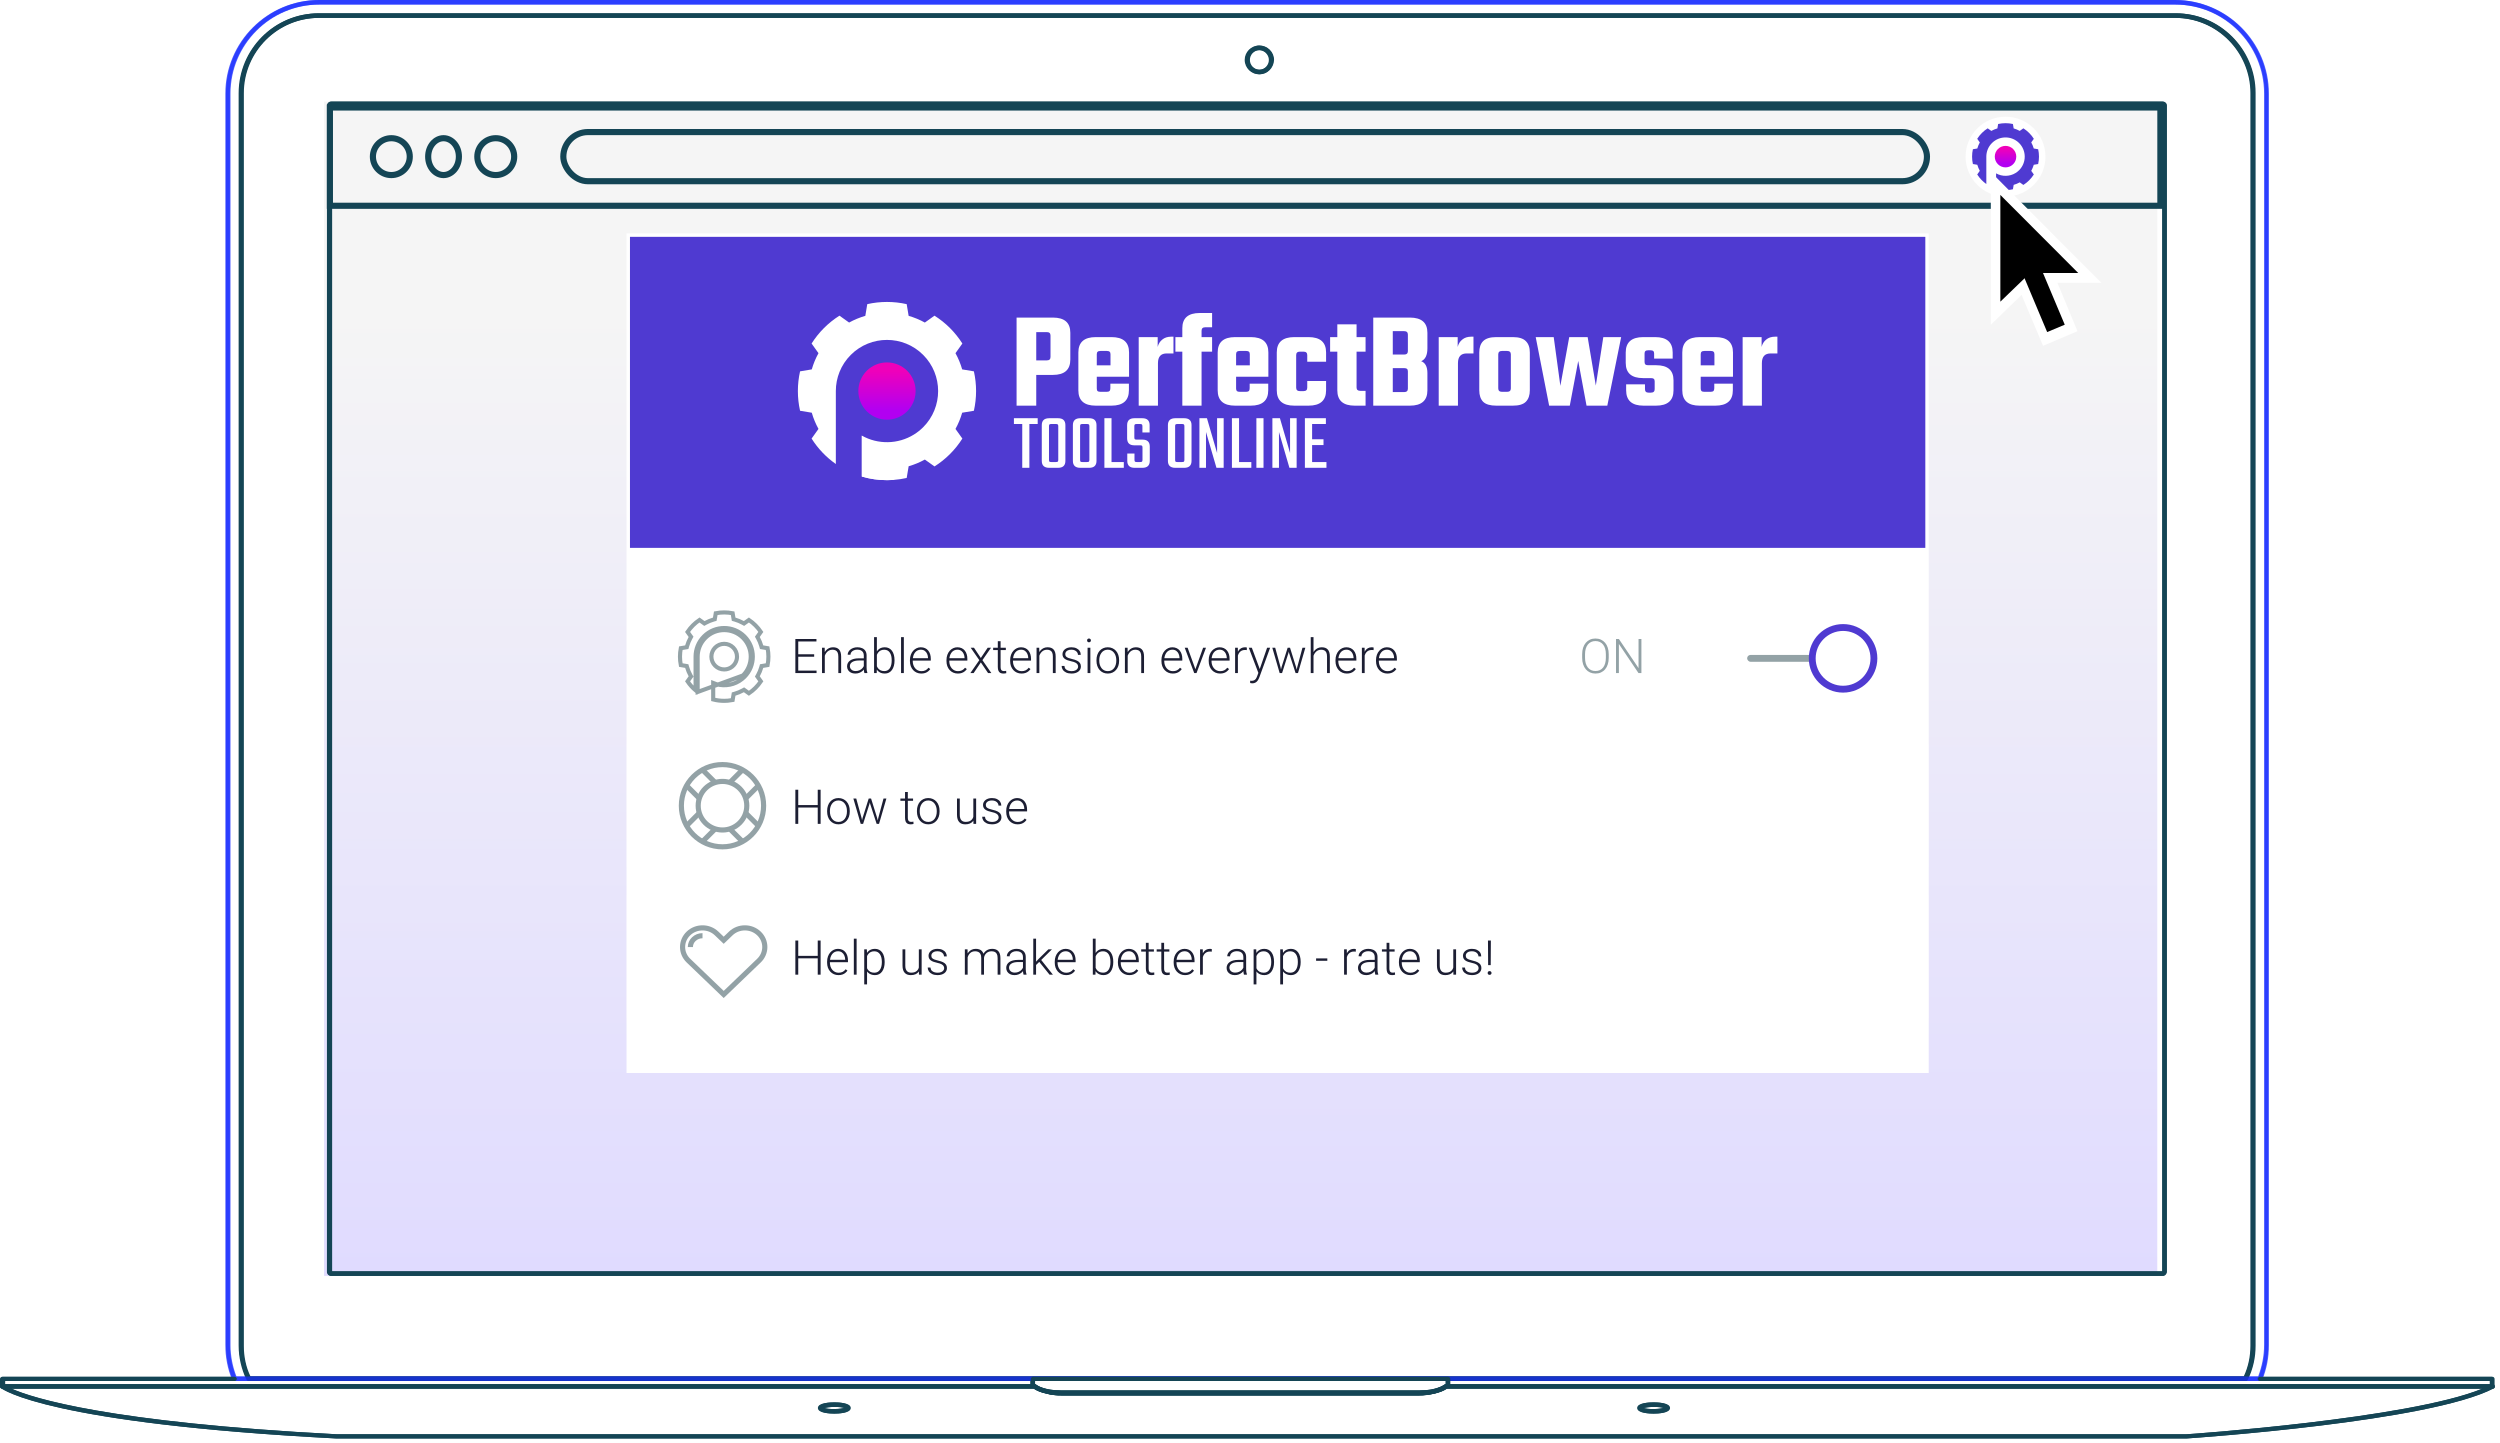<svg width="407" height="235" viewBox="0 0 407 235" fill="none" xmlns="http://www.w3.org/2000/svg">
<rect x="52.756" y="16.544" width="298.447" height="191.169" fill="url(#paint0_linear_1426_11115)"/>
<g clip-path="url(#clip0_1426_11115)">
<path d="M135.775 230.133C135.148 230.133 133.151 230.076 133.151 229.221C133.151 228.365 135.148 228.308 135.775 228.308C136.403 228.308 138.4 228.365 138.4 229.221C138.4 230.076 136.403 230.133 135.775 230.133ZM134.121 229.221C134.463 229.335 134.977 229.392 135.775 229.392C136.574 229.392 137.144 229.278 137.43 229.221C137.087 229.107 136.574 229.049 135.775 229.049C134.977 229.049 134.406 229.164 134.121 229.221Z" fill="#144555"/>
<path d="M365.509 224.828H40.447C40.333 224.828 40.162 224.771 40.105 224.6C39.306 222.888 38.85 221.006 38.85 219.066V15.175C38.85 7.987 44.669 2.168 51.857 2.168H354.157C361.288 2.168 367.107 7.987 367.107 15.118V219.066C367.107 221.006 366.707 222.831 365.852 224.6C365.795 224.771 365.624 224.828 365.509 224.828ZM40.675 224.086H365.281C366.023 222.489 366.365 220.835 366.365 219.066V15.175C366.365 8.443 360.889 2.91 354.1 2.91H51.857C45.125 2.91 39.592 8.386 39.592 15.175V219.123C39.592 220.835 39.934 222.546 40.675 224.086Z" fill="#144555"/>
<path d="M352.046 207.713H53.854C53.512 207.713 53.226 207.428 53.226 207.086V17.172C53.226 16.829 53.512 16.544 53.854 16.544H352.046C352.388 16.544 352.674 16.829 352.674 17.172V207.029C352.674 207.371 352.388 207.713 352.046 207.713ZM53.968 206.972H351.989V17.229H53.968V206.972Z" fill="#144555"/>
<path d="M54.709 234.184C7.816 231.731 0.399 226.197 0.114 225.969C-8.05594e-05 225.912 -0.057 225.741 -8.05575e-05 225.569C0.057 225.455 0.171 225.341 0.342 225.341H168.35C168.407 225.341 168.521 225.341 168.578 225.398C168.863 225.627 169.491 225.969 170.689 226.197C171.316 226.311 172.001 226.368 172.743 226.368H230.989C231.731 226.368 232.415 226.311 233.043 226.197C234.184 225.969 234.811 225.627 235.154 225.398C235.211 225.341 235.268 225.341 235.382 225.341H405.728C405.9 225.341 406.014 225.455 406.071 225.627C406.128 225.798 406.014 225.969 405.9 226.026C395.574 231.445 357.523 234.07 355.925 234.184H54.709ZM1.825 226.083C5.305 227.623 17.685 231.56 54.766 233.499H355.868C356.21 233.499 392.094 230.989 404.074 226.083H235.439C235.04 226.368 234.355 226.71 233.157 226.939C232.472 227.053 231.788 227.167 230.989 227.167H172.743C171.944 227.167 171.202 227.11 170.575 226.939C169.377 226.71 168.692 226.368 168.293 226.083H1.825Z" fill="#144555"/>
<path d="M269.154 230.133C268.527 230.133 266.53 230.076 266.53 229.221C266.53 228.365 268.527 228.308 269.154 228.308C269.782 228.308 271.779 228.365 271.779 229.221C271.779 230.076 269.782 230.133 269.154 230.133ZM267.5 229.221C267.842 229.335 268.356 229.392 269.154 229.392C269.953 229.392 270.524 229.278 270.809 229.221C270.467 229.107 269.953 229.049 269.154 229.049C268.356 229.049 267.785 229.164 267.5 229.221Z" fill="#144555"/>
<path d="M367.848 224.828H38.108C37.937 224.828 37.823 224.714 37.766 224.6C37.025 222.774 36.682 220.892 36.682 218.952V15.232C36.682 6.846 43.528 0 51.914 0H354.043C362.429 0 369.275 6.846 369.275 15.232V219.009C369.275 220.949 368.932 222.831 368.191 224.657C368.134 224.714 368.02 224.828 367.848 224.828ZM38.394 224.086H367.62C368.248 222.432 368.59 220.72 368.59 218.952V15.232C368.59 7.245 362.086 0.742 354.1 0.742H51.914C43.927 0.742 37.424 7.245 37.424 15.232V219.009C37.424 220.72 37.766 222.489 38.394 224.086Z" fill="#172BFF" fill-opacity="0.7"/>
<path d="M230.989 227.167H172.743C171.944 227.167 171.202 227.11 170.575 226.939C168.35 226.482 167.837 225.627 167.779 225.57C167.722 225.512 167.722 225.455 167.722 225.398V224.486C167.722 224.314 167.894 224.143 168.065 224.143H235.667C235.838 224.143 236.009 224.314 236.009 224.486V225.398C236.009 225.455 236.009 225.512 235.952 225.57C235.895 225.684 235.382 226.482 233.157 226.939C232.529 227.11 231.788 227.167 230.989 227.167ZM168.407 225.284C168.578 225.455 169.149 225.912 170.689 226.254C171.316 226.368 172.001 226.425 172.743 226.425H230.989C231.731 226.425 232.415 226.368 233.043 226.254C234.583 225.912 235.154 225.455 235.325 225.284V224.828H168.407V225.284Z" fill="#144555"/>
<path d="M0.342 226.083C0.171 226.083 0 225.912 0 225.741V224.486C0 224.314 0.171 224.143 0.342 224.143H38.108C38.279 224.143 38.451 224.314 38.451 224.486C38.451 224.657 38.279 224.828 38.108 224.828H0.742V225.741C0.742 225.912 0.57 226.083 0.342 226.083Z" fill="#144555"/>
<path d="M405.671 226.083C405.5 226.083 405.329 225.912 405.329 225.741V224.828H367.848C367.677 224.828 367.506 224.657 367.506 224.486C367.506 224.314 367.677 224.143 367.848 224.143H405.671C405.843 224.143 406.014 224.314 406.014 224.486V225.741C406.071 225.912 405.9 226.083 405.671 226.083Z" fill="#144555"/>
<path d="M204.975 12.094C203.72 12.094 202.636 11.067 202.636 9.755C202.636 8.5 203.663 7.416 204.975 7.416C206.23 7.416 207.314 8.443 207.314 9.755C207.257 11.067 206.23 12.094 204.975 12.094ZM204.975 8.158C204.062 8.158 203.378 8.9 203.378 9.755C203.378 10.668 204.119 11.353 204.975 11.353C205.888 11.353 206.572 10.611 206.572 9.755C206.572 8.9 205.831 8.158 204.975 8.158Z" fill="#144555"/>
</g>
<g clip-path="url(#clip1_1426_11115)">
<path d="M135.88 230.133C135.252 230.133 133.255 230.076 133.255 229.221C133.255 228.365 135.252 228.308 135.88 228.308C136.507 228.308 138.504 228.365 138.504 229.221C138.504 230.076 136.507 230.133 135.88 230.133ZM134.225 229.221C134.567 229.335 135.081 229.392 135.88 229.392C136.678 229.392 137.249 229.278 137.534 229.221C137.192 229.107 136.678 229.049 135.88 229.049C135.081 229.049 134.51 229.164 134.225 229.221Z" fill="#144555"/>
<path d="M365.614 224.828H40.552C40.438 224.828 40.266 224.771 40.209 224.6C39.411 222.888 38.954 221.006 38.954 219.066V15.175C38.954 7.987 44.773 2.168 51.961 2.168H354.261C361.392 2.168 367.211 7.987 367.211 15.118V219.066C367.211 221.006 366.812 222.831 365.956 224.6C365.899 224.771 365.728 224.828 365.614 224.828ZM40.78 224.086H365.385C366.127 222.489 366.469 220.835 366.469 219.066V15.175C366.469 8.443 360.993 2.91 354.204 2.91H51.961C45.23 2.91 39.696 8.386 39.696 15.175V219.123C39.696 220.835 40.038 222.546 40.78 224.086Z" fill="#144555"/>
<path d="M352.15 207.713H53.958C53.616 207.713 53.331 207.428 53.331 207.086V17.172C53.331 16.829 53.616 16.544 53.958 16.544H352.15C352.493 16.544 352.778 16.829 352.778 17.172V207.029C352.778 207.371 352.493 207.713 352.15 207.713ZM54.072 206.972H352.093V17.229H54.072V206.972Z" fill="#144555"/>
<path d="M54.814 234.184C7.92 231.731 0.504 226.197 0.218 225.969C0.104 225.912 0.047 225.741 0.104 225.569C0.161 225.455 0.275 225.341 0.446 225.341H168.454C168.511 225.341 168.625 225.341 168.682 225.398C168.968 225.627 169.595 225.969 170.793 226.197C171.421 226.311 172.105 226.368 172.847 226.368H231.093C231.835 226.368 232.52 226.311 233.147 226.197C234.288 225.969 234.916 225.627 235.258 225.398C235.315 225.341 235.372 225.341 235.486 225.341H405.833C406.004 225.341 406.118 225.455 406.175 225.627C406.232 225.798 406.118 225.969 406.004 226.026C395.678 231.445 357.627 234.07 356.029 234.184H54.814ZM1.93 226.083C5.41 227.623 17.789 231.56 54.871 233.499H355.972C356.315 233.499 392.198 230.989 404.178 226.083H235.543C235.144 226.368 234.459 226.71 233.261 226.939C232.577 227.053 231.892 227.167 231.093 227.167H172.847C172.048 227.167 171.307 227.11 170.679 226.939C169.481 226.71 168.796 226.368 168.397 226.083H1.93Z" fill="#144555"/>
<path d="M269.259 230.133C268.631 230.133 266.635 230.076 266.635 229.221C266.635 228.365 268.631 228.308 269.259 228.308C269.886 228.308 271.883 228.365 271.883 229.221C271.883 230.076 269.886 230.133 269.259 230.133ZM267.604 229.221C267.947 229.335 268.46 229.392 269.259 229.392C270.057 229.392 270.628 229.278 270.913 229.221C270.571 229.107 270.057 229.049 269.259 229.049C268.46 229.049 267.89 229.164 267.604 229.221Z" fill="#144555"/>
<path d="M367.953 224.828H38.213C38.042 224.828 37.928 224.714 37.87 224.6C37.129 222.774 36.786 220.892 36.786 218.952V15.232C36.786 6.846 43.632 0 52.018 0H354.147C362.533 0 369.379 6.846 369.379 15.232V219.009C369.379 220.949 369.037 222.831 368.295 224.657C368.238 224.714 368.124 224.828 367.953 224.828ZM38.498 224.086H367.724C368.352 222.432 368.694 220.72 368.694 218.952V15.232C368.694 7.245 362.191 0.742 354.204 0.742H52.018C44.032 0.742 37.528 7.245 37.528 15.232V219.009C37.528 220.72 37.87 222.489 38.498 224.086Z" fill="#172BFF" fill-opacity="0.7"/>
<path d="M231.093 227.167H172.847C172.048 227.167 171.307 227.11 170.679 226.939C168.454 226.482 167.941 225.627 167.884 225.57C167.827 225.512 167.827 225.455 167.827 225.398V224.486C167.827 224.314 167.998 224.143 168.169 224.143H235.771C235.942 224.143 236.114 224.314 236.114 224.486V225.398C236.114 225.455 236.114 225.512 236.057 225.57C236 225.684 235.486 226.482 233.261 226.939C232.634 227.11 231.892 227.167 231.093 227.167ZM168.511 225.284C168.682 225.455 169.253 225.912 170.793 226.254C171.421 226.368 172.105 226.425 172.847 226.425H231.093C231.835 226.425 232.52 226.368 233.147 226.254C234.687 225.912 235.258 225.455 235.429 225.284V224.828H168.511V225.284Z" fill="#144555"/>
<path d="M0.447 226.083C0.275 226.083 0.104 225.912 0.104 225.741V224.486C0.104 224.314 0.275 224.143 0.447 224.143H38.213C38.384 224.143 38.555 224.314 38.555 224.486C38.555 224.657 38.384 224.828 38.213 224.828H0.846V225.741C0.846 225.912 0.675 226.083 0.447 226.083Z" fill="#144555"/>
<path d="M405.776 226.083C405.604 226.083 405.433 225.912 405.433 225.741V224.828H367.953C367.781 224.828 367.61 224.657 367.61 224.486C367.61 224.314 367.781 224.143 367.953 224.143H405.776C405.947 224.143 406.118 224.314 406.118 224.486V225.741C406.175 225.912 406.004 226.083 405.776 226.083Z" fill="#144555"/>
<path d="M205.079 12.094C203.824 12.094 202.74 11.067 202.74 9.755C202.74 8.5 203.767 7.416 205.079 7.416C206.334 7.416 207.418 8.443 207.418 9.755C207.361 11.067 206.334 12.094 205.079 12.094ZM205.079 8.158C204.167 8.158 203.482 8.9 203.482 9.755C203.482 10.668 204.224 11.353 205.079 11.353C205.992 11.353 206.677 10.611 206.677 9.755C206.677 8.9 205.935 8.158 205.079 8.158Z" fill="#144555"/>
<rect x="53.709" y="17.5" width="298" height="16" stroke="#144555"/>
<rect x="91.709" y="21.5" width="222" height="8" rx="4" stroke="#144555"/>
<circle cx="63.709" cy="25.5" r="3" stroke="#144555"/>
<path d="M74.709 25.5C74.709 27.232 73.52 28.5 72.209 28.5C70.897 28.5 69.709 27.232 69.709 25.5C69.709 23.768 70.897 22.5 72.209 22.5C73.52 22.5 74.709 23.768 74.709 25.5Z" stroke="#144555"/>
<circle cx="80.709" cy="25.5" r="3" stroke="#144555"/>
</g>
<g filter="url(#filter0_d_1426_11115)">
<circle cx="326.5" cy="25.5" r="6.5" fill="white"/>
</g>
<path d="M331.097 26.824C330.998 27.169 330.86 27.501 330.687 27.815L331.108 28.404C330.674 29.091 330.092 29.673 329.405 30.108L328.815 29.687C328.501 29.86 328.169 29.997 327.824 30.096L327.705 30.812C327.454 30.869 327.199 30.908 326.943 30.928C326.797 30.94 326.649 30.946 326.5 30.946C325.98 30.946 325.462 30.872 324.963 30.726V28.223C325.95 28.78 327.177 28.759 328.145 28.16C328.351 28.033 328.541 27.882 328.711 27.711C329.931 26.492 329.931 24.508 328.711 23.289C327.492 22.07 325.508 22.07 324.289 23.289C323.679 23.898 323.374 24.699 323.374 25.5V29.96C322.782 29.544 322.279 29.015 321.892 28.404L322.313 27.815C322.14 27.501 322.002 27.168 321.903 26.824L321.188 26.705C321.01 25.912 321.01 25.089 321.188 24.295L321.904 24.176C322.003 23.832 322.14 23.499 322.313 23.186L321.892 22.596C322.327 21.909 322.909 21.327 323.596 20.892L324.185 21.313C324.499 21.14 324.831 21.003 325.176 20.904L325.295 20.188C326.089 20.01 326.912 20.01 327.705 20.188L327.824 20.904C328.168 21.003 328.501 21.14 328.814 21.313L329.404 20.892C330.091 21.327 330.673 21.909 331.108 22.596L330.687 23.185C330.86 23.499 330.998 23.831 331.097 24.176L331.812 24.295C331.991 25.089 331.991 25.912 331.812 26.705L331.097 26.824Z" fill="#4F3AD1"/>
<path d="M326.5 23.75C327.465 23.75 328.25 24.535 328.25 25.5C328.25 25.635 328.234 25.77 328.203 25.902C328.021 26.673 327.327 27.25 326.5 27.25C325.536 27.25 324.75 26.465 324.75 25.5C324.75 24.535 325.535 23.75 326.5 23.75Z" fill="url(#paint1_linear_1426_11115)"/>
<path fill-rule="evenodd" clip-rule="evenodd" d="M324.104 52.87V28L342.104 46.044H331.574L330.936 46.236L324.104 52.87Z" fill="white"/>
<path fill-rule="evenodd" clip-rule="evenodd" d="M338.212 53.917L332.613 56.301L325.343 39.081L331.067 36.669L338.212 53.917Z" fill="white"/>
<path fill-rule="evenodd" clip-rule="evenodd" d="M336.141 52.86L333.278 54.062L328.464 42.611L331.322 41.407L336.141 52.86Z" fill="black"/>
<path fill-rule="evenodd" clip-rule="evenodd" d="M325.657 31.738V49.112L330.268 44.661L330.933 44.446H338.337L325.657 31.738Z" fill="black"/>
<g clip-path="url(#clip2_1426_11115)">
<rect width="212" height="136.684" transform="translate(102 38)" fill="white"/>
<path d="M132.936 109.178V109.579H129.812V109.178H132.936ZM129.954 104.026V109.579H129.484V104.026H129.954ZM132.547 106.516V106.917H129.812V106.516H132.547ZM132.917 104.026V104.43H129.812V104.026H132.917ZM134.278 106.333V109.579H133.825V105.452H134.259L134.278 106.333ZM134.175 107.26L133.973 107.146C133.989 106.902 134.038 106.673 134.122 106.459C134.206 106.246 134.319 106.058 134.461 105.895C134.606 105.732 134.775 105.605 134.969 105.513C135.164 105.422 135.381 105.376 135.617 105.376C135.823 105.376 136.007 105.404 136.17 105.46C136.333 105.516 136.471 105.605 136.586 105.727C136.7 105.849 136.787 106.005 136.845 106.196C136.906 106.387 136.937 106.619 136.937 106.894V109.579H136.479V106.89C136.479 106.605 136.439 106.383 136.361 106.223C136.282 106.06 136.17 105.944 136.025 105.876C135.88 105.807 135.708 105.773 135.51 105.773C135.292 105.773 135.1 105.821 134.934 105.918C134.772 106.012 134.634 106.135 134.522 106.288C134.413 106.438 134.329 106.599 134.271 106.772C134.212 106.942 134.18 107.105 134.175 107.26ZM140.628 108.839V106.711C140.628 106.515 140.588 106.346 140.506 106.204C140.425 106.061 140.305 105.952 140.148 105.876C139.99 105.799 139.796 105.761 139.564 105.761C139.351 105.761 139.16 105.799 138.992 105.876C138.827 105.949 138.696 106.05 138.599 106.177C138.505 106.302 138.458 106.44 138.458 106.593L138.001 106.589C138.001 106.434 138.039 106.284 138.115 106.139C138.191 105.994 138.299 105.864 138.439 105.75C138.579 105.635 138.746 105.545 138.939 105.479C139.135 105.41 139.349 105.376 139.583 105.376C139.878 105.376 140.138 105.426 140.361 105.525C140.588 105.624 140.764 105.773 140.891 105.971C141.018 106.169 141.082 106.419 141.082 106.719V108.713C141.082 108.856 141.092 109.003 141.113 109.156C141.135 109.308 141.167 109.434 141.208 109.533V109.579H140.724C140.693 109.487 140.669 109.373 140.651 109.236C140.636 109.096 140.628 108.964 140.628 108.839ZM140.735 107.176L140.743 107.527H139.846C139.612 107.527 139.403 107.549 139.217 107.592C139.034 107.633 138.879 107.694 138.752 107.775C138.625 107.854 138.527 107.949 138.458 108.061C138.392 108.173 138.359 108.3 138.359 108.442C138.359 108.59 138.396 108.725 138.47 108.847C138.546 108.969 138.653 109.067 138.79 109.14C138.93 109.211 139.095 109.247 139.286 109.247C139.54 109.247 139.764 109.2 139.957 109.106C140.153 109.012 140.314 108.889 140.441 108.736C140.568 108.583 140.654 108.417 140.697 108.236L140.895 108.5C140.862 108.627 140.801 108.758 140.712 108.892C140.626 109.025 140.513 109.149 140.373 109.266C140.233 109.381 140.068 109.475 139.877 109.548C139.689 109.62 139.475 109.655 139.236 109.655C138.967 109.655 138.732 109.604 138.531 109.503C138.332 109.401 138.177 109.262 138.065 109.087C137.956 108.909 137.901 108.708 137.901 108.484C137.901 108.281 137.945 108.099 138.031 107.939C138.118 107.776 138.242 107.639 138.405 107.527C138.57 107.413 138.768 107.326 139 107.268C139.234 107.207 139.496 107.176 139.785 107.176H140.735ZM142.299 103.721H142.756V108.778L142.726 109.579H142.299V103.721ZM145.628 107.477V107.558C145.628 107.865 145.592 108.147 145.521 108.404C145.45 108.661 145.347 108.883 145.212 109.072C145.078 109.257 144.912 109.401 144.717 109.503C144.523 109.604 144.301 109.655 144.049 109.655C143.803 109.655 143.584 109.617 143.393 109.541C143.202 109.462 143.04 109.351 142.905 109.209C142.77 109.064 142.662 108.895 142.581 108.702C142.499 108.506 142.442 108.291 142.409 108.057V107.039C142.447 106.79 142.508 106.563 142.592 106.36C142.676 106.157 142.784 105.981 142.916 105.834C143.051 105.686 143.211 105.573 143.397 105.494C143.585 105.416 143.8 105.376 144.042 105.376C144.293 105.376 144.517 105.426 144.713 105.525C144.911 105.621 145.078 105.763 145.212 105.948C145.347 106.131 145.45 106.352 145.521 106.612C145.592 106.869 145.628 107.157 145.628 107.477ZM145.167 107.558V107.477C145.167 107.236 145.144 107.012 145.098 106.806C145.052 106.6 144.98 106.421 144.881 106.269C144.784 106.113 144.659 105.993 144.507 105.906C144.354 105.82 144.171 105.777 143.958 105.777C143.739 105.777 143.552 105.813 143.397 105.887C143.244 105.958 143.117 106.054 143.016 106.173C142.916 106.29 142.838 106.419 142.779 106.558C142.721 106.698 142.677 106.836 142.649 106.97V108.156C142.693 108.347 142.768 108.526 142.875 108.694C142.981 108.862 143.125 108.998 143.305 109.102C143.486 109.204 143.706 109.255 143.965 109.255C144.174 109.255 144.353 109.211 144.503 109.125C144.656 109.039 144.78 108.919 144.877 108.767C144.976 108.614 145.048 108.435 145.094 108.229C145.142 108.023 145.167 107.799 145.167 107.558ZM147.146 103.721V109.579H146.692V103.721H147.146ZM149.987 109.655C149.718 109.655 149.47 109.606 149.243 109.506C149.02 109.407 148.824 109.267 148.656 109.087C148.491 108.906 148.362 108.693 148.271 108.446C148.182 108.197 148.137 107.925 148.137 107.63V107.466C148.137 107.148 148.184 106.861 148.279 106.604C148.373 106.347 148.502 106.127 148.668 105.944C148.833 105.761 149.021 105.621 149.232 105.525C149.446 105.426 149.669 105.376 149.903 105.376C150.165 105.376 150.398 105.423 150.601 105.517C150.805 105.609 150.975 105.74 151.112 105.91C151.252 106.078 151.358 106.277 151.429 106.509C151.5 106.738 151.535 106.991 151.535 107.268V107.546H148.412V107.157H151.082V107.104C151.077 106.872 151.03 106.656 150.941 106.455C150.854 106.252 150.724 106.087 150.552 105.96C150.379 105.833 150.163 105.769 149.903 105.769C149.71 105.769 149.532 105.81 149.369 105.891C149.209 105.972 149.071 106.089 148.954 106.242C148.839 106.392 148.75 106.571 148.687 106.78C148.626 106.986 148.595 107.214 148.595 107.466V107.63C148.595 107.859 148.628 108.072 148.694 108.271C148.763 108.467 148.86 108.639 148.984 108.789C149.111 108.939 149.261 109.056 149.434 109.14C149.607 109.224 149.798 109.266 150.006 109.266C150.25 109.266 150.466 109.222 150.655 109.133C150.843 109.041 151.012 108.897 151.162 108.702L151.448 108.923C151.359 109.055 151.247 109.177 151.112 109.289C150.98 109.401 150.821 109.49 150.635 109.556C150.45 109.622 150.234 109.655 149.987 109.655ZM155.937 109.655C155.667 109.655 155.419 109.606 155.193 109.506C154.969 109.407 154.773 109.267 154.606 109.087C154.44 108.906 154.312 108.693 154.22 108.446C154.131 108.197 154.087 107.925 154.087 107.63V107.466C154.087 107.148 154.134 106.861 154.228 106.604C154.322 106.347 154.452 106.127 154.617 105.944C154.782 105.761 154.97 105.621 155.181 105.525C155.395 105.426 155.619 105.376 155.853 105.376C156.115 105.376 156.347 105.423 156.551 105.517C156.754 105.609 156.924 105.74 157.062 105.91C157.201 106.078 157.307 106.277 157.378 106.509C157.449 106.738 157.485 106.991 157.485 107.268V107.546H154.361V107.157H157.031V107.104C157.026 106.872 156.979 106.656 156.89 106.455C156.804 106.252 156.674 106.087 156.501 105.96C156.328 105.833 156.112 105.769 155.853 105.769C155.659 105.769 155.481 105.81 155.319 105.891C155.159 105.972 155.02 106.089 154.903 106.242C154.789 106.392 154.7 106.571 154.636 106.78C154.575 106.986 154.545 107.214 154.545 107.466V107.63C154.545 107.859 154.578 108.072 154.644 108.271C154.712 108.467 154.809 108.639 154.934 108.789C155.061 108.939 155.211 109.056 155.384 109.14C155.556 109.224 155.747 109.266 155.956 109.266C156.2 109.266 156.416 109.222 156.604 109.133C156.792 109.041 156.961 108.897 157.111 108.702L157.397 108.923C157.308 109.055 157.196 109.177 157.062 109.289C156.929 109.401 156.77 109.49 156.585 109.556C156.399 109.622 156.183 109.655 155.937 109.655ZM158.564 105.452L159.678 107.119L160.795 105.452H161.337L159.937 107.474L161.394 109.579H160.86L159.682 107.836L158.507 109.579H157.973L159.43 107.474L158.03 105.452H158.564ZM163.751 105.452V105.826H161.684V105.452H163.751ZM162.443 104.392H162.897V108.576C162.897 108.767 162.922 108.91 162.973 109.007C163.024 109.103 163.09 109.168 163.171 109.201C163.253 109.234 163.34 109.251 163.434 109.251C163.503 109.251 163.569 109.247 163.633 109.239C163.696 109.229 163.753 109.219 163.804 109.209L163.823 109.594C163.767 109.612 163.695 109.626 163.606 109.636C163.517 109.649 163.428 109.655 163.339 109.655C163.164 109.655 163.008 109.623 162.874 109.56C162.739 109.494 162.633 109.382 162.557 109.224C162.481 109.064 162.443 108.847 162.443 108.572V104.392ZM166.302 109.655C166.033 109.655 165.785 109.606 165.559 109.506C165.335 109.407 165.139 109.267 164.971 109.087C164.806 108.906 164.678 108.693 164.586 108.446C164.497 108.197 164.453 107.925 164.453 107.63V107.466C164.453 107.148 164.5 106.861 164.594 106.604C164.688 106.347 164.817 106.127 164.983 105.944C165.148 105.761 165.336 105.621 165.547 105.525C165.761 105.426 165.984 105.376 166.218 105.376C166.48 105.376 166.713 105.423 166.916 105.517C167.12 105.609 167.29 105.74 167.427 105.91C167.567 106.078 167.673 106.277 167.744 106.509C167.815 106.738 167.851 106.991 167.851 107.268V107.546H164.727V107.157H167.397V107.104C167.392 106.872 167.345 106.656 167.256 106.455C167.169 106.252 167.04 106.087 166.867 105.96C166.694 105.833 166.478 105.769 166.218 105.769C166.025 105.769 165.847 105.81 165.684 105.891C165.524 105.972 165.386 106.089 165.269 106.242C165.154 106.392 165.065 106.571 165.002 106.78C164.941 106.986 164.91 107.214 164.91 107.466V107.63C164.91 107.859 164.943 108.072 165.009 108.271C165.078 108.467 165.175 108.639 165.299 108.789C165.426 108.939 165.576 109.056 165.749 109.14C165.922 109.224 166.113 109.266 166.321 109.266C166.565 109.266 166.782 109.222 166.97 109.133C167.158 109.041 167.327 108.897 167.477 108.702L167.763 108.923C167.674 109.055 167.562 109.177 167.427 109.289C167.295 109.401 167.136 109.49 166.951 109.556C166.765 109.622 166.549 109.655 166.302 109.655ZM169.205 106.333V109.579H168.751V105.452H169.185L169.205 106.333ZM169.102 107.26L168.899 107.146C168.915 106.902 168.964 106.673 169.048 106.459C169.132 106.246 169.245 106.058 169.388 105.895C169.533 105.732 169.702 105.605 169.895 105.513C170.091 105.422 170.307 105.376 170.543 105.376C170.749 105.376 170.933 105.404 171.096 105.46C171.259 105.516 171.397 105.605 171.512 105.727C171.626 105.849 171.713 106.005 171.771 106.196C171.832 106.387 171.863 106.619 171.863 106.894V109.579H171.405V106.89C171.405 106.605 171.366 106.383 171.287 106.223C171.208 106.06 171.096 105.944 170.951 105.876C170.806 105.807 170.635 105.773 170.436 105.773C170.218 105.773 170.026 105.821 169.86 105.918C169.698 106.012 169.56 106.135 169.449 106.288C169.339 106.438 169.255 106.599 169.197 106.772C169.138 106.942 169.107 107.105 169.102 107.26ZM175.516 108.526C175.516 108.414 175.488 108.304 175.432 108.194C175.376 108.085 175.268 107.985 175.108 107.893C174.951 107.802 174.718 107.724 174.41 107.661C174.181 107.61 173.977 107.552 173.796 107.489C173.618 107.425 173.468 107.349 173.346 107.26C173.224 107.171 173.131 107.064 173.068 106.94C173.004 106.815 172.972 106.668 172.972 106.497C172.972 106.345 173.006 106.201 173.072 106.066C173.14 105.929 173.237 105.81 173.361 105.708C173.489 105.604 173.641 105.522 173.819 105.464C174 105.405 174.202 105.376 174.426 105.376C174.743 105.376 175.015 105.431 175.242 105.54C175.47 105.647 175.645 105.793 175.764 105.979C175.886 106.164 175.947 106.374 175.947 106.608H175.493C175.493 106.466 175.451 106.331 175.368 106.204C175.286 106.077 175.165 105.972 175.005 105.891C174.848 105.81 174.654 105.769 174.426 105.769C174.189 105.769 173.997 105.805 173.85 105.876C173.702 105.947 173.594 106.037 173.525 106.146C173.459 106.256 173.426 106.369 173.426 106.486C173.426 106.577 173.44 106.661 173.468 106.738C173.499 106.811 173.552 106.88 173.628 106.944C173.707 107.007 173.819 107.067 173.964 107.123C174.109 107.179 174.297 107.233 174.528 107.287C174.862 107.361 175.134 107.451 175.345 107.558C175.558 107.662 175.716 107.791 175.818 107.947C175.919 108.099 175.97 108.285 175.97 108.503C175.97 108.674 175.934 108.83 175.863 108.972C175.792 109.112 175.689 109.233 175.554 109.335C175.422 109.436 175.262 109.515 175.074 109.571C174.888 109.627 174.68 109.655 174.448 109.655C174.1 109.655 173.805 109.598 173.564 109.484C173.325 109.367 173.143 109.214 173.018 109.026C172.896 108.835 172.835 108.633 172.835 108.419H173.289C173.304 108.633 173.372 108.802 173.491 108.927C173.611 109.049 173.757 109.135 173.93 109.186C174.105 109.237 174.278 109.262 174.448 109.262C174.682 109.262 174.878 109.228 175.036 109.159C175.193 109.091 175.313 109 175.394 108.889C175.476 108.777 175.516 108.656 175.516 108.526ZM177.511 105.452V109.579H177.057V105.452H177.511ZM176.977 104.259C176.977 104.172 177.004 104.1 177.057 104.041C177.113 103.98 177.189 103.95 177.286 103.95C177.382 103.95 177.459 103.98 177.515 104.041C177.573 104.1 177.602 104.172 177.602 104.259C177.602 104.343 177.573 104.415 177.515 104.476C177.459 104.535 177.382 104.564 177.286 104.564C177.189 104.564 177.113 104.535 177.057 104.476C177.004 104.415 176.977 104.343 176.977 104.259ZM178.506 107.58V107.455C178.506 107.155 178.549 106.877 178.636 106.623C178.722 106.369 178.846 106.149 179.006 105.963C179.169 105.778 179.363 105.634 179.589 105.532C179.816 105.428 180.067 105.376 180.344 105.376C180.624 105.376 180.877 105.428 181.103 105.532C181.33 105.634 181.524 105.778 181.687 105.963C181.85 106.149 181.974 106.369 182.061 106.623C182.147 106.877 182.19 107.155 182.19 107.455V107.58C182.19 107.88 182.147 108.158 182.061 108.412C181.974 108.664 181.85 108.882 181.687 109.068C181.527 109.253 181.333 109.398 181.107 109.503C180.881 109.604 180.629 109.655 180.352 109.655C180.072 109.655 179.819 109.604 179.593 109.503C179.367 109.398 179.172 109.253 179.01 109.068C178.847 108.882 178.722 108.664 178.636 108.412C178.549 108.158 178.506 107.88 178.506 107.58ZM178.96 107.455V107.58C178.96 107.807 178.991 108.022 179.052 108.225C179.113 108.426 179.202 108.605 179.319 108.763C179.435 108.918 179.58 109.04 179.753 109.129C179.926 109.218 180.126 109.262 180.352 109.262C180.576 109.262 180.773 109.218 180.943 109.129C181.116 109.04 181.261 108.918 181.378 108.763C181.495 108.605 181.583 108.426 181.641 108.225C181.702 108.022 181.733 107.807 181.733 107.58V107.455C181.733 107.231 181.702 107.019 181.641 106.818C181.583 106.617 181.494 106.438 181.374 106.28C181.257 106.122 181.112 105.998 180.939 105.906C180.766 105.815 180.568 105.769 180.344 105.769C180.121 105.769 179.922 105.815 179.749 105.906C179.579 105.998 179.434 106.122 179.315 106.28C179.198 106.438 179.109 106.617 179.048 106.818C178.989 107.019 178.96 107.231 178.96 107.455ZM183.59 106.333V109.579H183.136V105.452H183.571L183.59 106.333ZM183.487 107.26L183.285 107.146C183.3 106.902 183.35 106.673 183.434 106.459C183.517 106.246 183.631 106.058 183.773 105.895C183.918 105.732 184.087 105.605 184.28 105.513C184.476 105.422 184.692 105.376 184.929 105.376C185.134 105.376 185.319 105.404 185.482 105.46C185.644 105.516 185.783 105.605 185.897 105.727C186.012 105.849 186.098 106.005 186.157 106.196C186.218 106.387 186.248 106.619 186.248 106.894V109.579H185.79V106.89C185.79 106.605 185.751 106.383 185.672 106.223C185.593 106.06 185.482 105.944 185.337 105.876C185.192 105.807 185.02 105.773 184.822 105.773C184.603 105.773 184.411 105.821 184.246 105.918C184.083 106.012 183.946 106.135 183.834 106.288C183.725 106.438 183.641 106.599 183.582 106.772C183.524 106.942 183.492 107.105 183.487 107.26ZM190.931 109.655C190.662 109.655 190.414 109.606 190.188 109.506C189.964 109.407 189.768 109.267 189.6 109.087C189.435 108.906 189.307 108.693 189.215 108.446C189.126 108.197 189.082 107.925 189.082 107.63V107.466C189.082 107.148 189.129 106.861 189.223 106.604C189.317 106.347 189.447 106.127 189.612 105.944C189.777 105.761 189.965 105.621 190.176 105.525C190.39 105.426 190.614 105.376 190.847 105.376C191.109 105.376 191.342 105.423 191.545 105.517C191.749 105.609 191.919 105.74 192.056 105.91C192.196 106.078 192.302 106.277 192.373 106.509C192.444 106.738 192.48 106.991 192.48 107.268V107.546H189.356V107.157H192.026V107.104C192.021 106.872 191.974 106.656 191.885 106.455C191.798 106.252 191.669 106.087 191.496 105.96C191.323 105.833 191.107 105.769 190.847 105.769C190.654 105.769 190.476 105.81 190.314 105.891C190.153 105.972 190.015 106.089 189.898 106.242C189.783 106.392 189.694 106.571 189.631 106.78C189.57 106.986 189.539 107.214 189.539 107.466V107.63C189.539 107.859 189.572 108.072 189.639 108.271C189.707 108.467 189.804 108.639 189.928 108.789C190.055 108.939 190.205 109.056 190.378 109.14C190.551 109.224 190.742 109.266 190.95 109.266C191.195 109.266 191.411 109.222 191.599 109.133C191.787 109.041 191.956 108.897 192.106 108.702L192.392 108.923C192.303 109.055 192.191 109.177 192.056 109.289C191.924 109.401 191.765 109.49 191.58 109.556C191.394 109.622 191.178 109.655 190.931 109.655ZM194.543 109.14L195.866 105.452H196.335L194.791 109.579H194.459L194.543 109.14ZM193.345 105.452L194.684 109.152L194.757 109.579H194.421L192.873 105.452H193.345ZM198.627 109.655C198.358 109.655 198.11 109.606 197.884 109.506C197.66 109.407 197.464 109.267 197.296 109.087C197.131 108.906 197.003 108.693 196.911 108.446C196.822 108.197 196.778 107.925 196.778 107.63V107.466C196.778 107.148 196.825 106.861 196.919 106.604C197.013 106.347 197.143 106.127 197.308 105.944C197.473 105.761 197.661 105.621 197.872 105.525C198.086 105.426 198.31 105.376 198.544 105.376C198.805 105.376 199.038 105.423 199.241 105.517C199.445 105.609 199.615 105.74 199.753 105.91C199.892 106.078 199.998 106.277 200.069 106.509C200.14 106.738 200.176 106.991 200.176 107.268V107.546H197.052V107.157H199.722V107.104C199.717 106.872 199.67 106.656 199.581 106.455C199.494 106.252 199.365 106.087 199.192 105.96C199.019 105.833 198.803 105.769 198.544 105.769C198.35 105.769 198.172 105.81 198.01 105.891C197.849 105.972 197.711 106.089 197.594 106.242C197.48 106.392 197.391 106.571 197.327 106.78C197.266 106.986 197.235 107.214 197.235 107.466V107.63C197.235 107.859 197.269 108.072 197.335 108.271C197.403 108.467 197.5 108.639 197.624 108.789C197.752 108.939 197.902 109.056 198.074 109.14C198.247 109.224 198.438 109.266 198.647 109.266C198.891 109.266 199.107 109.222 199.295 109.133C199.483 109.041 199.652 108.897 199.802 108.702L200.088 108.923C199.999 109.055 199.887 109.177 199.753 109.289C199.62 109.401 199.461 109.49 199.276 109.556C199.09 109.622 198.874 109.655 198.627 109.655ZM201.53 106.135V109.579H201.076V105.452H201.518L201.53 106.135ZM202.99 105.422L202.979 105.841C202.928 105.834 202.879 105.827 202.83 105.822C202.782 105.817 202.73 105.815 202.674 105.815C202.476 105.815 202.301 105.852 202.151 105.925C202.004 105.996 201.879 106.097 201.778 106.227C201.676 106.354 201.598 106.504 201.545 106.677C201.492 106.847 201.461 107.03 201.453 107.226L201.286 107.291C201.286 107.021 201.314 106.771 201.37 106.539C201.425 106.308 201.511 106.106 201.625 105.933C201.742 105.757 201.888 105.621 202.064 105.525C202.242 105.426 202.45 105.376 202.689 105.376C202.748 105.376 202.805 105.381 202.861 105.391C202.919 105.399 202.962 105.409 202.99 105.422ZM205 109.167L206.285 105.452H206.777L205.031 110.242C204.995 110.337 204.949 110.441 204.893 110.555C204.84 110.67 204.769 110.779 204.68 110.883C204.593 110.99 204.484 111.076 204.352 111.142C204.222 111.211 204.063 111.245 203.875 111.245C203.827 111.245 203.765 111.239 203.688 111.226C203.615 111.216 203.561 111.206 203.528 111.196L203.524 110.811C203.552 110.818 203.593 110.825 203.646 110.83C203.7 110.835 203.737 110.837 203.757 110.837C203.922 110.837 204.061 110.809 204.173 110.753C204.287 110.698 204.382 110.614 204.459 110.502C204.535 110.392 204.602 110.255 204.661 110.09L205 109.167ZM203.799 105.452L205.115 108.995L205.237 109.472L204.905 109.659L203.303 105.452H203.799ZM208.635 108.614L209.63 105.452H209.95L209.76 106.303L208.719 109.579H208.398L208.635 108.614ZM207.601 105.452L208.475 108.633L208.661 109.579H208.33L207.132 105.452H207.601ZM211.19 108.622L212.04 105.452H212.509L211.312 109.579H210.984L211.19 108.622ZM210.015 105.452L210.995 108.587L211.243 109.579H210.923L209.859 106.299L209.68 105.452H210.015ZM213.84 103.721V109.579H213.387V103.721H213.84ZM213.737 107.26L213.535 107.146C213.551 106.902 213.6 106.673 213.684 106.459C213.768 106.246 213.881 106.058 214.024 105.895C214.168 105.732 214.338 105.605 214.531 105.513C214.727 105.422 214.943 105.376 215.179 105.376C215.385 105.376 215.569 105.404 215.732 105.46C215.895 105.516 216.033 105.605 216.148 105.727C216.262 105.849 216.349 106.005 216.407 106.196C216.468 106.387 216.499 106.619 216.499 106.894V109.579H216.041V106.89C216.041 106.605 216.002 106.383 215.923 106.223C215.844 106.06 215.732 105.944 215.587 105.876C215.442 105.807 215.271 105.773 215.072 105.773C214.854 105.773 214.662 105.821 214.496 105.918C214.334 106.012 214.196 106.135 214.085 106.288C213.975 106.438 213.891 106.599 213.833 106.772C213.774 106.942 213.743 107.105 213.737 107.26ZM219.267 109.655C218.998 109.655 218.75 109.606 218.524 109.506C218.3 109.407 218.104 109.267 217.936 109.087C217.771 108.906 217.643 108.693 217.551 108.446C217.462 108.197 217.418 107.925 217.418 107.63V107.466C217.418 107.148 217.465 106.861 217.559 106.604C217.653 106.347 217.783 106.127 217.948 105.944C218.113 105.761 218.301 105.621 218.512 105.525C218.726 105.426 218.95 105.376 219.183 105.376C219.445 105.376 219.678 105.423 219.881 105.517C220.085 105.609 220.255 105.74 220.392 105.91C220.532 106.078 220.638 106.277 220.709 106.509C220.78 106.738 220.816 106.991 220.816 107.268V107.546H217.692V107.157H220.362V107.104C220.357 106.872 220.31 106.656 220.221 106.455C220.134 106.252 220.005 106.087 219.832 105.96C219.659 105.833 219.443 105.769 219.183 105.769C218.99 105.769 218.812 105.81 218.65 105.891C218.489 105.972 218.351 106.089 218.234 106.242C218.119 106.392 218.03 106.571 217.967 106.78C217.906 106.986 217.875 107.214 217.875 107.466V107.63C217.875 107.859 217.908 108.072 217.975 108.271C218.043 108.467 218.14 108.639 218.264 108.789C218.392 108.939 218.542 109.056 218.714 109.14C218.887 109.224 219.078 109.266 219.286 109.266C219.531 109.266 219.747 109.222 219.935 109.133C220.123 109.041 220.292 108.897 220.442 108.702L220.728 108.923C220.639 109.055 220.527 109.177 220.392 109.289C220.26 109.401 220.101 109.49 219.916 109.556C219.73 109.622 219.514 109.655 219.267 109.655ZM222.17 106.135V109.579H221.716V105.452H222.158L222.17 106.135ZM223.63 105.422L223.619 105.841C223.568 105.834 223.518 105.827 223.47 105.822C223.422 105.817 223.37 105.815 223.314 105.815C223.115 105.815 222.941 105.852 222.791 105.925C222.644 105.996 222.519 106.097 222.418 106.227C222.316 106.354 222.238 106.504 222.185 106.677C222.132 106.847 222.101 107.03 222.093 107.226L221.926 107.291C221.926 107.021 221.954 106.771 222.009 106.539C222.065 106.308 222.151 106.106 222.265 105.933C222.382 105.757 222.528 105.621 222.704 105.525C222.882 105.426 223.09 105.376 223.329 105.376C223.388 105.376 223.445 105.381 223.501 105.391C223.559 105.399 223.602 105.409 223.63 105.422ZM225.865 109.655C225.596 109.655 225.348 109.606 225.121 109.506C224.898 109.407 224.702 109.267 224.534 109.087C224.369 108.906 224.241 108.693 224.149 108.446C224.06 108.197 224.015 107.925 224.015 107.63V107.466C224.015 107.148 224.063 106.861 224.157 106.604C224.251 106.347 224.38 106.127 224.546 105.944C224.711 105.761 224.899 105.621 225.11 105.525C225.324 105.426 225.547 105.376 225.781 105.376C226.043 105.376 226.276 105.423 226.479 105.517C226.683 105.609 226.853 105.74 226.99 105.91C227.13 106.078 227.236 106.277 227.307 106.509C227.378 106.738 227.414 106.991 227.414 107.268V107.546H224.29V107.157H226.96V107.104C226.955 106.872 226.908 106.656 226.819 106.455C226.732 106.252 226.602 106.087 226.43 105.96C226.257 105.833 226.041 105.769 225.781 105.769C225.588 105.769 225.41 105.81 225.247 105.891C225.087 105.972 224.949 106.089 224.832 106.242C224.717 106.392 224.628 106.571 224.565 106.78C224.504 106.986 224.473 107.214 224.473 107.466V107.63C224.473 107.859 224.506 108.072 224.572 108.271C224.641 108.467 224.738 108.639 224.862 108.789C224.989 108.939 225.139 109.056 225.312 109.14C225.485 109.224 225.676 109.266 225.884 109.266C226.128 109.266 226.344 109.222 226.533 109.133C226.721 109.041 226.89 108.897 227.04 108.702L227.326 108.923C227.237 109.055 227.125 109.177 226.99 109.289C226.858 109.401 226.699 109.49 226.513 109.556C226.328 109.622 226.112 109.655 225.865 109.655Z" fill="#1C1E33"/>
<path d="M119.985 106.9L119.985 106.9C119.985 107.061 119.967 107.222 119.93 107.379L119.93 107.379C119.713 108.299 118.884 108.986 117.9 108.986C116.751 108.986 115.814 108.05 115.814 106.9C115.814 105.751 116.75 104.815 117.9 104.815C119.049 104.815 119.985 105.751 119.985 106.9Z" stroke="#93A2A6" stroke-width="0.669"/>
<path d="M114.605 103.605C113.697 104.514 113.242 105.708 113.242 106.9V112.386C112.742 111.961 112.301 111.47 111.933 110.925L112.382 110.296L112.505 110.124L112.403 109.939C112.175 109.527 111.994 109.091 111.865 108.638L111.806 108.435L111.598 108.4L110.834 108.273C110.659 107.366 110.659 106.434 110.834 105.527L111.598 105.399L111.807 105.364L111.865 105.161C111.995 104.709 112.175 104.273 112.403 103.861L112.505 103.676L112.382 103.505L111.933 102.875C112.45 102.11 113.11 101.45 113.875 100.933L114.504 101.382L114.676 101.505L114.861 101.403C115.273 101.175 115.709 100.995 116.161 100.865L116.364 100.807L116.399 100.598L116.527 99.834C117.434 99.659 118.366 99.659 119.273 99.834L119.401 100.598L119.436 100.807L119.639 100.865C120.091 100.995 120.527 101.175 120.939 101.403L121.124 101.505L121.295 101.382L121.925 100.933C122.69 101.45 123.349 102.11 123.867 102.875L123.418 103.504L123.295 103.676L123.397 103.861C123.625 104.273 123.805 104.709 123.935 105.161L123.993 105.364L124.202 105.399L124.966 105.527C125.141 106.434 125.141 107.366 124.966 108.274L124.202 108.401L123.993 108.435L123.935 108.639C123.805 109.091 123.625 109.528 123.397 109.94L123.295 110.124L123.418 110.296L123.867 110.925C123.35 111.69 122.691 112.35 121.925 112.867L121.296 112.418L121.124 112.295L120.94 112.397C120.528 112.625 120.092 112.805 119.639 112.935L119.436 112.993L119.401 113.202L119.274 113.966C119.013 114.016 118.75 114.052 118.486 114.073L118.485 114.073C118.292 114.089 118.097 114.097 117.9 114.097H117.9C117.295 114.097 116.694 114.022 116.109 113.872V111.201C117.479 111.77 119.067 111.657 120.351 110.863L120.351 110.863C120.657 110.674 120.94 110.449 121.195 110.195L121.195 110.195C123.012 108.378 123.012 105.422 121.195 103.605C119.378 101.788 116.422 101.788 114.605 103.605ZM114.605 103.605L114.842 103.842M114.605 103.605L114.842 103.842M114.842 103.842C116.528 102.156 119.272 102.156 120.958 103.842C122.645 105.528 122.645 108.272 120.958 109.958L113.577 112.654V106.9C113.577 105.792 113.999 104.685 114.842 103.842Z" stroke="#93A2A6" stroke-width="0.669"/>
<rect width="212" height="20.084" transform="translate(102 121.126)" fill="white" fill-opacity="0.15"/>
<path d="M133.218 131.064V131.464H129.843V131.064H133.218ZM129.954 128.573V134.126H129.484V128.573H129.954ZM133.596 128.573V134.126H133.127V128.573H133.596ZM134.656 132.128V132.002C134.656 131.702 134.699 131.425 134.786 131.171C134.872 130.916 134.995 130.696 135.156 130.511C135.318 130.325 135.513 130.182 135.739 130.08C135.965 129.976 136.217 129.923 136.494 129.923C136.774 129.923 137.027 129.976 137.253 130.08C137.479 130.182 137.674 130.325 137.837 130.511C137.999 130.696 138.124 130.916 138.21 131.171C138.297 131.425 138.34 131.702 138.34 132.002V132.128C138.34 132.428 138.297 132.705 138.21 132.959C138.124 133.211 137.999 133.43 137.837 133.615C137.676 133.801 137.483 133.946 137.257 134.05C137.031 134.152 136.779 134.202 136.502 134.202C136.222 134.202 135.969 134.152 135.743 134.05C135.517 133.946 135.322 133.801 135.159 133.615C134.997 133.43 134.872 133.211 134.786 132.959C134.699 132.705 134.656 132.428 134.656 132.128ZM135.11 132.002V132.128C135.11 132.354 135.14 132.569 135.201 132.772C135.262 132.973 135.351 133.152 135.468 133.31C135.585 133.465 135.73 133.587 135.903 133.676C136.076 133.765 136.275 133.81 136.502 133.81C136.725 133.81 136.923 133.765 137.093 133.676C137.266 133.587 137.411 133.465 137.528 133.31C137.645 133.152 137.732 132.973 137.791 132.772C137.852 132.569 137.882 132.354 137.882 132.128V132.002C137.882 131.778 137.852 131.566 137.791 131.365C137.732 131.164 137.643 130.985 137.524 130.827C137.407 130.67 137.262 130.545 137.089 130.454C136.916 130.362 136.718 130.316 136.494 130.316C136.27 130.316 136.072 130.362 135.899 130.454C135.729 130.545 135.584 130.67 135.464 130.827C135.347 130.985 135.258 131.164 135.197 131.365C135.139 131.566 135.11 131.778 135.11 132.002ZM140.43 133.161L141.425 130H141.746L141.555 130.85L140.514 134.126H140.193L140.43 133.161ZM139.396 130L140.27 133.18L140.457 134.126H140.125L138.927 130H139.396ZM142.985 133.169L143.836 130H144.305L143.107 134.126H142.779L142.985 133.169ZM141.81 130L142.791 133.135L143.038 134.126H142.718L141.654 130.846L141.475 130H141.81ZM148.648 130V130.374H146.581V130H148.648ZM147.34 128.94H147.794V133.123C147.794 133.314 147.82 133.458 147.87 133.554C147.921 133.651 147.987 133.716 148.069 133.749C148.15 133.782 148.238 133.798 148.332 133.798C148.401 133.798 148.467 133.794 148.53 133.787C148.594 133.777 148.651 133.766 148.702 133.756L148.721 134.141C148.665 134.159 148.593 134.173 148.504 134.183C148.415 134.196 148.326 134.202 148.237 134.202C148.061 134.202 147.906 134.171 147.771 134.107C147.637 134.041 147.531 133.929 147.455 133.772C147.379 133.611 147.34 133.394 147.34 133.119V128.94ZM149.278 132.128V132.002C149.278 131.702 149.321 131.425 149.407 131.171C149.494 130.916 149.617 130.696 149.777 130.511C149.94 130.325 150.135 130.182 150.361 130.08C150.587 129.976 150.839 129.923 151.116 129.923C151.396 129.923 151.649 129.976 151.875 130.08C152.101 130.182 152.296 130.325 152.458 130.511C152.621 130.696 152.746 130.916 152.832 131.171C152.919 131.425 152.962 131.702 152.962 132.002V132.128C152.962 132.428 152.919 132.705 152.832 132.959C152.746 133.211 152.621 133.43 152.458 133.615C152.298 133.801 152.105 133.946 151.879 134.05C151.652 134.152 151.401 134.202 151.124 134.202C150.844 134.202 150.591 134.152 150.365 134.05C150.138 133.946 149.944 133.801 149.781 133.615C149.618 133.43 149.494 133.211 149.407 132.959C149.321 132.705 149.278 132.428 149.278 132.128ZM149.732 132.002V132.128C149.732 132.354 149.762 132.569 149.823 132.772C149.884 132.973 149.973 133.152 150.09 133.31C150.207 133.465 150.352 133.587 150.525 133.676C150.698 133.765 150.897 133.81 151.124 133.81C151.347 133.81 151.544 133.765 151.715 133.676C151.888 133.587 152.033 133.465 152.15 133.31C152.266 133.152 152.354 132.973 152.413 132.772C152.474 132.569 152.504 132.354 152.504 132.128V132.002C152.504 131.778 152.474 131.566 152.413 131.365C152.354 131.164 152.265 130.985 152.146 130.827C152.029 130.67 151.884 130.545 151.711 130.454C151.538 130.362 151.34 130.316 151.116 130.316C150.892 130.316 150.694 130.362 150.521 130.454C150.351 130.545 150.206 130.67 150.086 130.827C149.969 130.985 149.88 131.164 149.819 131.365C149.761 131.566 149.732 131.778 149.732 132.002ZM158.457 133.173V130H158.915V134.126H158.476L158.457 133.173ZM158.541 132.41L158.778 132.402C158.778 132.662 158.747 132.901 158.686 133.119C158.625 133.338 158.53 133.529 158.4 133.691C158.271 133.854 158.103 133.98 157.897 134.069C157.691 134.158 157.443 134.202 157.153 134.202C156.952 134.202 156.768 134.175 156.6 134.119C156.435 134.06 156.292 133.969 156.173 133.844C156.053 133.719 155.961 133.558 155.895 133.36C155.831 133.161 155.799 132.921 155.799 132.639V130H156.253V132.646C156.253 132.868 156.277 133.052 156.326 133.199C156.376 133.347 156.445 133.465 156.531 133.554C156.62 133.643 156.722 133.707 156.837 133.745C156.951 133.783 157.074 133.802 157.207 133.802C157.542 133.802 157.807 133.737 158 133.608C158.196 133.478 158.334 133.308 158.415 133.097C158.499 132.883 158.541 132.654 158.541 132.41ZM162.58 133.074C162.58 132.962 162.552 132.851 162.496 132.742C162.44 132.633 162.332 132.532 162.172 132.441C162.014 132.349 161.782 132.271 161.474 132.208C161.245 132.157 161.041 132.1 160.86 132.036C160.682 131.973 160.532 131.896 160.41 131.807C160.288 131.718 160.195 131.612 160.132 131.487C160.068 131.363 160.036 131.215 160.036 131.045C160.036 130.892 160.069 130.749 160.135 130.614C160.204 130.476 160.301 130.357 160.425 130.255C160.552 130.151 160.705 130.07 160.883 130.011C161.063 129.953 161.266 129.923 161.489 129.923C161.807 129.923 162.079 129.978 162.305 130.087C162.534 130.194 162.708 130.34 162.828 130.526C162.95 130.712 163.011 130.921 163.011 131.155H162.557C162.557 131.013 162.515 130.878 162.431 130.751C162.35 130.624 162.229 130.52 162.069 130.438C161.911 130.357 161.718 130.316 161.489 130.316C161.253 130.316 161.061 130.352 160.913 130.423C160.766 130.494 160.658 130.585 160.589 130.694C160.523 130.803 160.49 130.916 160.49 131.033C160.49 131.125 160.504 131.209 160.532 131.285C160.563 131.359 160.616 131.427 160.692 131.491C160.771 131.554 160.883 131.614 161.028 131.67C161.173 131.726 161.361 131.781 161.592 131.834C161.925 131.908 162.197 131.998 162.408 132.105C162.622 132.209 162.78 132.339 162.881 132.494C162.983 132.646 163.034 132.832 163.034 133.051C163.034 133.221 162.998 133.377 162.927 133.52C162.856 133.66 162.753 133.78 162.618 133.882C162.486 133.984 162.326 134.063 162.138 134.119C161.952 134.175 161.744 134.202 161.512 134.202C161.164 134.202 160.869 134.145 160.627 134.031C160.388 133.914 160.207 133.761 160.082 133.573C159.96 133.383 159.899 133.18 159.899 132.967H160.353C160.368 133.18 160.435 133.349 160.555 133.474C160.674 133.596 160.821 133.683 160.994 133.733C161.169 133.784 161.342 133.81 161.512 133.81C161.746 133.81 161.942 133.775 162.1 133.707C162.257 133.638 162.377 133.548 162.458 133.436C162.539 133.324 162.58 133.203 162.58 133.074ZM165.662 134.202C165.392 134.202 165.144 134.153 164.918 134.054C164.694 133.955 164.498 133.815 164.331 133.634C164.165 133.454 164.037 133.24 163.945 132.994C163.856 132.744 163.812 132.472 163.812 132.177V132.013C163.812 131.696 163.859 131.408 163.953 131.152C164.047 130.895 164.177 130.675 164.342 130.492C164.507 130.309 164.695 130.169 164.906 130.072C165.12 129.973 165.344 129.923 165.578 129.923C165.84 129.923 166.072 129.971 166.276 130.065C166.479 130.156 166.649 130.287 166.787 130.457C166.926 130.625 167.032 130.825 167.103 131.056C167.174 131.285 167.21 131.538 167.21 131.815V132.094H164.086V131.705H166.756V131.651C166.751 131.42 166.704 131.204 166.615 131.003C166.529 130.799 166.399 130.634 166.226 130.507C166.053 130.38 165.837 130.316 165.578 130.316C165.384 130.316 165.206 130.357 165.044 130.438C164.884 130.52 164.745 130.637 164.628 130.789C164.514 130.939 164.425 131.118 164.361 131.327C164.3 131.533 164.27 131.762 164.27 132.013V132.177C164.27 132.406 164.303 132.62 164.369 132.818C164.437 133.014 164.534 133.187 164.659 133.337C164.786 133.487 164.936 133.604 165.109 133.688C165.281 133.772 165.472 133.813 165.681 133.813C165.925 133.813 166.141 133.769 166.329 133.68C166.517 133.588 166.686 133.445 166.836 133.249L167.122 133.47C167.033 133.602 166.921 133.725 166.787 133.836C166.654 133.948 166.495 134.037 166.31 134.103C166.124 134.169 165.908 134.202 165.662 134.202Z" fill="#1C1E33"/>
<path d="M117.621 137.863C121.318 137.863 124.316 134.866 124.316 131.168C124.316 127.471 121.318 124.474 117.621 124.474C113.924 124.474 110.926 127.471 110.926 131.168C110.926 134.866 113.924 137.863 117.621 137.863Z" stroke="#93A2A6" stroke-width="0.837" stroke-miterlimit="10"/>
<path d="M117.621 135.124C119.806 135.124 121.577 133.353 121.577 131.168C121.577 128.984 119.806 127.213 117.621 127.213C115.436 127.213 113.665 128.984 113.665 131.168C113.665 133.353 115.436 135.124 117.621 135.124Z" stroke="#93A2A6" stroke-width="0.837" stroke-miterlimit="10"/>
<path d="M123.433 127.939L121.493 129.879" stroke="#93A2A6" stroke-width="0.837" stroke-miterlimit="10"/>
<path d="M118.911 127.296L120.85 125.356" stroke="#93A2A6" stroke-width="0.837" stroke-miterlimit="10"/>
<path d="M116.332 135.041L114.392 136.981" stroke="#93A2A6" stroke-width="0.837" stroke-miterlimit="10"/>
<path d="M111.813 134.398L113.749 132.458" stroke="#93A2A6" stroke-width="0.837" stroke-miterlimit="10"/>
<path d="M114.392 125.356L116.332 127.296" stroke="#93A2A6" stroke-width="0.837" stroke-miterlimit="10"/>
<path d="M113.749 129.879L111.813 127.939" stroke="#93A2A6" stroke-width="0.837" stroke-miterlimit="10"/>
<path d="M121.493 132.458L123.433 134.398" stroke="#93A2A6" stroke-width="0.837" stroke-miterlimit="10"/>
<path d="M120.85 136.981L118.911 135.041" stroke="#93A2A6" stroke-width="0.837" stroke-miterlimit="10"/>
<rect width="212" height="20.084" transform="translate(102 145.674)" fill="white" fill-opacity="0.15"/>
<path d="M133.218 155.611V156.012H129.843V155.611H133.218ZM129.954 153.121V158.674H129.484V153.121H129.954ZM133.596 153.121V158.674H133.127V153.121H133.596ZM136.502 158.75C136.232 158.75 135.984 158.7 135.758 158.601C135.534 158.502 135.339 158.362 135.171 158.182C135.006 158.001 134.877 157.788 134.786 157.541C134.697 157.292 134.652 157.02 134.652 156.725V156.561C134.652 156.243 134.699 155.956 134.793 155.699C134.887 155.442 135.017 155.222 135.182 155.039C135.347 154.856 135.536 154.716 135.747 154.62C135.96 154.52 136.184 154.471 136.418 154.471C136.68 154.471 136.912 154.518 137.116 154.612C137.319 154.703 137.49 154.834 137.627 155.005C137.767 155.173 137.872 155.372 137.943 155.604C138.015 155.832 138.05 156.085 138.05 156.362V156.641H134.927V156.252H137.596V156.198C137.591 155.967 137.544 155.751 137.455 155.55C137.369 155.347 137.239 155.181 137.066 155.054C136.893 154.927 136.677 154.864 136.418 154.864C136.225 154.864 136.047 154.904 135.884 154.986C135.724 155.067 135.585 155.184 135.468 155.337C135.354 155.487 135.265 155.666 135.201 155.874C135.14 156.08 135.11 156.309 135.11 156.561V156.725C135.11 156.954 135.143 157.167 135.209 157.365C135.278 157.561 135.374 157.734 135.499 157.884C135.626 158.034 135.776 158.151 135.949 158.235C136.122 158.319 136.312 158.361 136.521 158.361C136.765 158.361 136.981 158.316 137.169 158.227C137.357 158.136 137.526 157.992 137.676 157.796L137.962 158.018C137.873 158.15 137.762 158.272 137.627 158.384C137.495 158.496 137.336 158.585 137.15 158.651C136.964 158.717 136.748 158.75 136.502 158.75ZM139.457 152.816V158.674H139.004V152.816H139.457ZM141.155 155.34V160.26H140.697V154.547H141.124L141.155 155.34ZM144.022 156.572V156.652C144.022 156.96 143.987 157.242 143.916 157.499C143.844 157.756 143.741 157.978 143.607 158.166C143.475 158.352 143.311 158.496 143.115 158.597C142.919 158.699 142.697 158.75 142.447 158.75C142.201 158.75 141.981 158.712 141.788 158.635C141.594 158.559 141.428 158.451 141.288 158.311C141.151 158.169 141.04 158.004 140.956 157.815C140.875 157.625 140.818 157.416 140.785 157.19V156.134C140.823 155.884 140.885 155.658 140.971 155.455C141.058 155.251 141.168 155.076 141.303 154.928C141.441 154.781 141.603 154.668 141.791 154.589C141.98 154.51 142.194 154.471 142.436 154.471C142.688 154.471 142.911 154.52 143.107 154.62C143.305 154.716 143.472 154.857 143.607 155.043C143.744 155.226 143.847 155.447 143.916 155.706C143.987 155.963 144.022 156.252 144.022 156.572ZM143.565 156.652V156.572C143.565 156.331 143.539 156.107 143.489 155.901C143.44 155.695 143.365 155.516 143.264 155.363C143.164 155.208 143.037 155.087 142.882 155.001C142.73 154.915 142.548 154.871 142.337 154.871C142.118 154.871 141.931 154.908 141.776 154.982C141.624 155.053 141.496 155.148 141.395 155.268C141.293 155.385 141.213 155.513 141.155 155.653C141.096 155.793 141.053 155.93 141.025 156.065V157.282C141.073 157.475 141.151 157.654 141.257 157.819C141.364 157.982 141.507 158.113 141.685 158.212C141.865 158.309 142.085 158.357 142.344 158.357C142.553 158.357 142.733 158.314 142.886 158.227C143.038 158.141 143.164 158.02 143.264 157.865C143.365 157.71 143.44 157.529 143.489 157.324C143.539 157.118 143.565 156.894 143.565 156.652ZM149.587 157.72V154.547H150.044V158.674H149.606L149.587 157.72ZM149.671 156.957L149.907 156.95C149.907 157.209 149.877 157.448 149.815 157.667C149.754 157.885 149.659 158.076 149.529 158.239C149.4 158.402 149.232 158.527 149.026 158.616C148.82 158.705 148.572 158.75 148.282 158.75C148.082 158.75 147.897 158.722 147.729 158.666C147.564 158.607 147.422 158.516 147.302 158.391C147.183 158.267 147.09 158.105 147.024 157.907C146.96 157.709 146.929 157.468 146.929 157.186V154.547H147.382V157.194C147.382 157.415 147.406 157.599 147.455 157.747C147.506 157.894 147.574 158.013 147.661 158.102C147.75 158.191 147.851 158.254 147.966 158.292C148.08 158.33 148.204 158.349 148.336 158.349C148.671 158.349 148.936 158.285 149.129 158.155C149.325 158.025 149.463 157.855 149.545 157.644C149.629 157.43 149.671 157.201 149.671 156.957ZM153.709 157.621C153.709 157.509 153.681 157.399 153.625 157.289C153.569 157.18 153.461 157.079 153.301 156.988C153.144 156.896 152.911 156.819 152.603 156.755C152.375 156.704 152.17 156.647 151.989 156.584C151.811 156.52 151.661 156.444 151.539 156.355C151.417 156.266 151.324 156.159 151.261 156.034C151.197 155.91 151.166 155.762 151.166 155.592C151.166 155.44 151.199 155.296 151.265 155.161C151.333 155.024 151.43 154.904 151.555 154.803C151.682 154.698 151.834 154.617 152.012 154.559C152.193 154.5 152.395 154.471 152.619 154.471C152.936 154.471 153.208 154.526 153.435 154.635C153.664 154.742 153.838 154.888 153.957 155.073C154.079 155.259 154.14 155.469 154.14 155.703H153.686C153.686 155.56 153.644 155.426 153.561 155.298C153.479 155.171 153.358 155.067 153.198 154.986C153.041 154.904 152.847 154.864 152.619 154.864C152.382 154.864 152.19 154.899 152.043 154.97C151.895 155.042 151.787 155.132 151.719 155.241C151.652 155.351 151.619 155.464 151.619 155.581C151.619 155.672 151.633 155.756 151.661 155.832C151.692 155.906 151.745 155.975 151.822 156.038C151.9 156.102 152.012 156.162 152.157 156.218C152.302 156.273 152.49 156.328 152.722 156.382C153.055 156.455 153.327 156.546 153.538 156.652C153.751 156.757 153.909 156.886 154.011 157.041C154.112 157.194 154.163 157.379 154.163 157.598C154.163 157.768 154.128 157.925 154.056 158.067C153.985 158.207 153.882 158.328 153.747 158.43C153.615 158.531 153.455 158.61 153.267 158.666C153.081 158.722 152.873 158.75 152.641 158.75C152.293 158.75 151.998 158.693 151.757 158.578C151.518 158.461 151.336 158.309 151.211 158.121C151.089 157.93 151.028 157.728 151.028 157.514H151.482C151.497 157.728 151.565 157.897 151.684 158.021C151.804 158.143 151.95 158.23 152.123 158.281C152.298 158.332 152.471 158.357 152.641 158.357C152.875 158.357 153.071 158.323 153.229 158.254C153.386 158.185 153.506 158.095 153.587 157.983C153.669 157.871 153.709 157.751 153.709 157.621ZM157.534 155.401V158.674H157.077V154.547H157.515L157.534 155.401ZM157.451 156.355L157.229 156.24C157.245 155.996 157.29 155.768 157.367 155.554C157.446 155.34 157.555 155.152 157.695 154.99C157.835 154.827 158.002 154.7 158.198 154.608C158.394 154.517 158.616 154.471 158.865 154.471C159.066 154.471 159.248 154.499 159.411 154.555C159.576 154.608 159.716 154.693 159.83 154.81C159.947 154.925 160.038 155.075 160.101 155.26C160.165 155.446 160.196 155.668 160.196 155.928V158.674H159.743V155.943C159.743 155.668 159.699 155.454 159.613 155.298C159.529 155.143 159.411 155.033 159.258 154.967C159.108 154.901 158.934 154.867 158.736 154.867C158.502 154.867 158.304 154.916 158.141 155.012C157.981 155.106 157.85 155.23 157.748 155.382C157.649 155.532 157.575 155.694 157.527 155.867C157.479 156.037 157.453 156.2 157.451 156.355ZM160.193 155.996L159.888 156.004C159.9 155.803 159.946 155.611 160.025 155.428C160.106 155.245 160.217 155.082 160.357 154.94C160.496 154.795 160.663 154.681 160.856 154.597C161.052 154.513 161.272 154.471 161.516 154.471C161.73 154.471 161.92 154.5 162.088 154.559C162.256 154.615 162.397 154.705 162.511 154.829C162.628 154.951 162.717 155.108 162.778 155.298C162.839 155.489 162.87 155.718 162.87 155.985V158.674H162.412V155.981C162.412 155.689 162.369 155.462 162.283 155.302C162.199 155.14 162.082 155.026 161.932 154.963C161.782 154.899 161.606 154.867 161.405 154.867C161.207 154.87 161.033 154.907 160.883 154.978C160.733 155.047 160.607 155.138 160.505 155.253C160.406 155.365 160.33 155.485 160.277 155.615C160.226 155.745 160.198 155.872 160.193 155.996ZM166.539 157.934V155.806C166.539 155.61 166.498 155.441 166.417 155.298C166.335 155.156 166.216 155.047 166.058 154.97C165.901 154.894 165.706 154.856 165.475 154.856C165.261 154.856 165.07 154.894 164.903 154.97C164.737 155.044 164.606 155.145 164.51 155.272C164.416 155.396 164.369 155.535 164.369 155.687L163.911 155.684C163.911 155.529 163.949 155.379 164.025 155.234C164.102 155.089 164.21 154.959 164.35 154.845C164.489 154.73 164.656 154.64 164.849 154.574C165.045 154.505 165.26 154.471 165.494 154.471C165.789 154.471 166.048 154.52 166.272 154.62C166.498 154.719 166.675 154.867 166.802 155.066C166.929 155.264 166.993 155.513 166.993 155.813V157.808C166.993 157.95 167.003 158.098 167.023 158.25C167.046 158.403 167.078 158.529 167.118 158.628V158.674H166.634C166.604 158.582 166.579 158.468 166.562 158.33C166.546 158.191 166.539 158.058 166.539 157.934ZM166.646 156.271L166.653 156.622H165.757C165.523 156.622 165.313 156.643 165.128 156.687C164.945 156.727 164.789 156.788 164.662 156.87C164.535 156.949 164.437 157.044 164.369 157.156C164.303 157.268 164.27 157.395 164.27 157.537C164.27 157.685 164.306 157.819 164.38 157.941C164.456 158.063 164.563 158.161 164.7 158.235C164.84 158.306 165.006 158.342 165.196 158.342C165.451 158.342 165.674 158.295 165.868 158.201C166.063 158.107 166.225 157.983 166.352 157.831C166.479 157.678 166.564 157.512 166.607 157.331L166.806 157.594C166.773 157.721 166.712 157.852 166.623 157.987C166.536 158.119 166.423 158.244 166.283 158.361C166.143 158.475 165.978 158.569 165.787 158.643C165.599 158.714 165.386 158.75 165.147 158.75C164.877 158.75 164.642 158.699 164.441 158.597C164.243 158.496 164.088 158.357 163.976 158.182C163.867 158.004 163.812 157.803 163.812 157.579C163.812 157.376 163.855 157.194 163.942 157.034C164.028 156.871 164.153 156.734 164.315 156.622C164.481 156.507 164.679 156.421 164.91 156.362C165.144 156.301 165.406 156.271 165.696 156.271H166.646ZM168.671 152.816V158.674H168.217V152.816H168.671ZM171.26 154.547L169.33 156.462L168.51 157.255L168.442 156.809L169.102 156.096L170.684 154.547H171.26ZM170.863 158.674L169.14 156.53L169.391 156.137L171.413 158.674H170.863ZM173.564 158.75C173.294 158.75 173.046 158.7 172.82 158.601C172.596 158.502 172.4 158.362 172.233 158.182C172.067 158.001 171.939 157.788 171.847 157.541C171.758 157.292 171.714 157.02 171.714 156.725V156.561C171.714 156.243 171.761 155.956 171.855 155.699C171.949 155.442 172.079 155.222 172.244 155.039C172.409 154.856 172.597 154.716 172.808 154.62C173.022 154.52 173.246 154.471 173.48 154.471C173.742 154.471 173.974 154.518 174.178 154.612C174.381 154.703 174.551 154.834 174.689 155.005C174.829 155.173 174.934 155.372 175.005 155.604C175.076 155.832 175.112 156.085 175.112 156.362V156.641H171.989V156.252H174.658V156.198C174.653 155.967 174.606 155.751 174.517 155.55C174.431 155.347 174.301 155.181 174.128 155.054C173.955 154.927 173.739 154.864 173.48 154.864C173.286 154.864 173.109 154.904 172.946 154.986C172.786 155.067 172.647 155.184 172.53 155.337C172.416 155.487 172.327 155.666 172.263 155.874C172.202 156.08 172.172 156.309 172.172 156.561V156.725C172.172 156.954 172.205 157.167 172.271 157.365C172.339 157.561 172.436 157.734 172.561 157.884C172.688 158.034 172.838 158.151 173.011 158.235C173.184 158.319 173.374 158.361 173.583 158.361C173.827 158.361 174.043 158.316 174.231 158.227C174.419 158.136 174.588 157.992 174.738 157.796L175.024 158.018C174.935 158.15 174.823 158.272 174.689 158.384C174.556 158.496 174.398 158.585 174.212 158.651C174.026 158.717 173.81 158.75 173.564 158.75ZM177.911 152.816H178.369V157.873L178.338 158.674H177.911V152.816ZM181.241 156.572V156.652C181.241 156.96 181.205 157.242 181.134 157.499C181.063 157.756 180.96 157.978 180.825 158.166C180.69 158.352 180.525 158.496 180.329 158.597C180.136 158.699 179.913 158.75 179.662 158.75C179.415 158.75 179.197 158.712 179.006 158.635C178.815 158.557 178.652 158.446 178.518 158.304C178.383 158.159 178.275 157.99 178.193 157.796C178.112 157.601 178.055 157.386 178.022 157.152V156.134C178.06 155.884 178.121 155.658 178.205 155.455C178.289 155.251 178.397 155.076 178.529 154.928C178.664 154.781 178.824 154.668 179.01 154.589C179.198 154.51 179.413 154.471 179.654 154.471C179.906 154.471 180.13 154.52 180.325 154.62C180.524 154.716 180.69 154.857 180.825 155.043C180.96 155.226 181.063 155.447 181.134 155.706C181.205 155.963 181.241 156.252 181.241 156.572ZM180.779 156.652V156.572C180.779 156.331 180.756 156.107 180.711 155.901C180.665 155.695 180.592 155.516 180.493 155.363C180.397 155.208 180.272 155.087 180.119 155.001C179.967 154.915 179.784 154.871 179.57 154.871C179.352 154.871 179.165 154.908 179.01 154.982C178.857 155.053 178.73 155.148 178.628 155.268C178.529 155.385 178.45 155.513 178.392 155.653C178.333 155.793 178.29 155.93 178.262 156.065V157.251C178.305 157.442 178.38 157.621 178.487 157.789C178.594 157.957 178.738 158.093 178.918 158.197C179.099 158.299 179.319 158.349 179.578 158.349C179.786 158.349 179.966 158.306 180.116 158.22C180.268 158.133 180.393 158.014 180.489 157.861C180.589 157.709 180.661 157.529 180.707 157.324C180.755 157.118 180.779 156.894 180.779 156.652ZM183.845 158.75C183.576 158.75 183.328 158.7 183.102 158.601C182.878 158.502 182.682 158.362 182.514 158.182C182.349 158.001 182.221 157.788 182.129 157.541C182.04 157.292 181.996 157.02 181.996 156.725V156.561C181.996 156.243 182.043 155.956 182.137 155.699C182.231 155.442 182.361 155.222 182.526 155.039C182.691 154.856 182.879 154.716 183.09 154.62C183.304 154.52 183.528 154.471 183.762 154.471C184.023 154.471 184.256 154.518 184.459 154.612C184.663 154.703 184.833 154.834 184.97 155.005C185.11 155.173 185.216 155.372 185.287 155.604C185.358 155.832 185.394 156.085 185.394 156.362V156.641H182.27V156.252H184.94V156.198C184.935 155.967 184.888 155.751 184.799 155.55C184.712 155.347 184.583 155.181 184.41 155.054C184.237 154.927 184.021 154.864 183.762 154.864C183.568 154.864 183.39 154.904 183.228 154.986C183.067 155.067 182.929 155.184 182.812 155.337C182.698 155.487 182.609 155.666 182.545 155.874C182.484 156.08 182.453 156.309 182.453 156.561V156.725C182.453 156.954 182.486 157.167 182.553 157.365C182.621 157.561 182.718 157.734 182.842 157.884C182.97 158.034 183.12 158.151 183.292 158.235C183.465 158.319 183.656 158.361 183.865 158.361C184.109 158.361 184.325 158.316 184.513 158.227C184.701 158.136 184.87 157.992 185.02 157.796L185.306 158.018C185.217 158.15 185.105 158.272 184.97 158.384C184.838 158.496 184.679 158.585 184.494 158.651C184.308 158.717 184.092 158.75 183.845 158.75ZM187.854 154.547V154.921H185.787V154.547H187.854ZM186.546 153.487H186.999V157.671C186.999 157.861 187.025 158.005 187.076 158.102C187.127 158.198 187.193 158.263 187.274 158.296C187.355 158.329 187.443 158.346 187.537 158.346C187.606 158.346 187.672 158.342 187.735 158.334C187.799 158.324 187.856 158.314 187.907 158.304L187.926 158.689C187.87 158.707 187.798 158.721 187.709 158.731C187.62 158.744 187.531 158.75 187.442 158.75C187.266 158.75 187.111 158.718 186.977 158.655C186.842 158.588 186.736 158.477 186.66 158.319C186.584 158.159 186.546 157.941 186.546 157.667V153.487ZM190.371 154.547V154.921H188.304V154.547H190.371ZM189.063 153.487H189.516V157.671C189.516 157.861 189.542 158.005 189.593 158.102C189.644 158.198 189.71 158.263 189.791 158.296C189.872 158.329 189.96 158.346 190.054 158.346C190.123 158.346 190.189 158.342 190.253 158.334C190.316 158.324 190.373 158.314 190.424 158.304L190.443 158.689C190.387 158.707 190.315 158.721 190.226 158.731C190.137 158.744 190.048 158.75 189.959 158.75C189.783 158.75 189.628 158.718 189.494 158.655C189.359 158.588 189.253 158.477 189.177 158.319C189.101 158.159 189.063 157.941 189.063 157.667V153.487ZM192.922 158.75C192.653 158.75 192.405 158.7 192.178 158.601C191.955 158.502 191.759 158.362 191.591 158.182C191.426 158.001 191.297 157.788 191.206 157.541C191.117 157.292 191.072 157.02 191.072 156.725V156.561C191.072 156.243 191.12 155.956 191.214 155.699C191.308 155.442 191.437 155.222 191.603 155.039C191.768 154.856 191.956 154.716 192.167 154.62C192.381 154.52 192.604 154.471 192.838 154.471C193.1 154.471 193.333 154.518 193.536 154.612C193.74 154.703 193.91 154.834 194.047 155.005C194.187 155.173 194.293 155.372 194.364 155.604C194.435 155.832 194.471 156.085 194.471 156.362V156.641H191.347V156.252H194.017V156.198C194.012 155.967 193.965 155.751 193.876 155.55C193.789 155.347 193.659 155.181 193.487 155.054C193.314 154.927 193.098 154.864 192.838 154.864C192.645 154.864 192.467 154.904 192.304 154.986C192.144 155.067 192.006 155.184 191.889 155.337C191.774 155.487 191.685 155.666 191.622 155.874C191.561 156.08 191.53 156.309 191.53 156.561V156.725C191.53 156.954 191.563 157.167 191.629 157.365C191.698 157.561 191.795 157.734 191.919 157.884C192.046 158.034 192.196 158.151 192.369 158.235C192.542 158.319 192.733 158.361 192.941 158.361C193.185 158.361 193.401 158.316 193.59 158.227C193.778 158.136 193.947 157.992 194.097 157.796L194.383 158.018C194.294 158.15 194.182 158.272 194.047 158.384C193.915 158.496 193.756 158.585 193.57 158.651C193.385 158.717 193.169 158.75 192.922 158.75ZM195.824 155.23V158.674H195.371V154.547H195.813L195.824 155.23ZM197.285 154.517L197.274 154.936C197.223 154.928 197.173 154.922 197.125 154.917C197.077 154.912 197.024 154.909 196.968 154.909C196.77 154.909 196.596 154.946 196.446 155.02C196.299 155.091 196.174 155.192 196.072 155.321C195.971 155.448 195.893 155.598 195.84 155.771C195.786 155.942 195.756 156.125 195.748 156.321L195.58 156.385C195.58 156.116 195.608 155.865 195.664 155.634C195.72 155.403 195.805 155.201 195.92 155.028C196.037 154.852 196.183 154.716 196.358 154.62C196.536 154.52 196.745 154.471 196.984 154.471C197.042 154.471 197.099 154.476 197.155 154.486C197.214 154.494 197.257 154.504 197.285 154.517ZM202.418 157.934V155.806C202.418 155.61 202.378 155.441 202.296 155.298C202.215 155.156 202.095 155.047 201.938 154.97C201.78 154.894 201.586 154.856 201.354 154.856C201.141 154.856 200.95 154.894 200.782 154.97C200.617 155.044 200.486 155.145 200.389 155.272C200.295 155.396 200.248 155.535 200.248 155.687L199.791 155.684C199.791 155.529 199.829 155.379 199.905 155.234C199.981 155.089 200.089 154.959 200.229 154.845C200.369 154.73 200.536 154.64 200.729 154.574C200.925 154.505 201.139 154.471 201.373 154.471C201.668 154.471 201.928 154.52 202.151 154.62C202.378 154.719 202.554 154.867 202.681 155.066C202.809 155.264 202.872 155.513 202.872 155.813V157.808C202.872 157.95 202.882 158.098 202.903 158.25C202.926 158.403 202.957 158.529 202.998 158.628V158.674H202.514C202.483 158.582 202.459 158.468 202.441 158.33C202.426 158.191 202.418 158.058 202.418 157.934ZM202.525 156.271L202.533 156.622H201.637C201.403 156.622 201.193 156.643 201.007 156.687C200.824 156.727 200.669 156.788 200.542 156.87C200.415 156.949 200.317 157.044 200.248 157.156C200.182 157.268 200.149 157.395 200.149 157.537C200.149 157.685 200.186 157.819 200.26 157.941C200.336 158.063 200.443 158.161 200.58 158.235C200.72 158.306 200.885 158.342 201.076 158.342C201.33 158.342 201.554 158.295 201.747 158.201C201.943 158.107 202.104 157.983 202.231 157.831C202.359 157.678 202.444 157.512 202.487 157.331L202.685 157.594C202.652 157.721 202.591 157.852 202.502 157.987C202.416 158.119 202.303 158.244 202.163 158.361C202.023 158.475 201.858 158.569 201.667 158.643C201.479 158.714 201.265 158.75 201.026 158.75C200.757 158.75 200.522 158.699 200.321 158.597C200.122 158.496 199.967 158.357 199.855 158.182C199.746 158.004 199.692 157.803 199.692 157.579C199.692 157.376 199.735 157.194 199.821 157.034C199.908 156.871 200.032 156.734 200.195 156.622C200.36 156.507 200.558 156.421 200.79 156.362C201.024 156.301 201.286 156.271 201.575 156.271H202.525ZM204.546 155.34V160.26H204.089V154.547H204.516L204.546 155.34ZM207.414 156.572V156.652C207.414 156.96 207.379 157.242 207.308 157.499C207.236 157.756 207.133 157.978 206.999 158.166C206.866 158.352 206.702 158.496 206.507 158.597C206.311 158.699 206.088 158.75 205.839 158.75C205.593 158.75 205.373 158.712 205.179 158.635C204.986 158.559 204.82 158.451 204.68 158.311C204.543 158.169 204.432 158.004 204.348 157.815C204.267 157.625 204.21 157.416 204.176 157.19V156.134C204.215 155.884 204.277 155.658 204.363 155.455C204.45 155.251 204.56 155.076 204.695 154.928C204.832 154.781 204.995 154.668 205.183 154.589C205.371 154.51 205.586 154.471 205.828 154.471C206.08 154.471 206.303 154.52 206.499 154.62C206.697 154.716 206.864 154.857 206.999 155.043C207.136 155.226 207.239 155.447 207.308 155.706C207.379 155.963 207.414 156.252 207.414 156.572ZM206.957 156.652V156.572C206.957 156.331 206.931 156.107 206.88 155.901C206.832 155.695 206.757 155.516 206.655 155.363C206.556 155.208 206.429 155.087 206.274 155.001C206.121 154.915 205.94 154.871 205.729 154.871C205.51 154.871 205.323 154.908 205.168 154.982C205.015 155.053 204.888 155.148 204.787 155.268C204.685 155.385 204.605 155.513 204.546 155.653C204.488 155.793 204.445 155.93 204.417 156.065V157.282C204.465 157.475 204.543 157.654 204.649 157.819C204.756 157.982 204.899 158.113 205.076 158.212C205.257 158.309 205.477 158.357 205.736 158.357C205.945 158.357 206.125 158.314 206.278 158.227C206.43 158.141 206.556 158.02 206.655 157.865C206.757 157.71 206.832 157.529 206.88 157.324C206.931 157.118 206.957 156.894 206.957 156.652ZM208.879 155.34V160.26H208.421V154.547H208.848L208.879 155.34ZM211.747 156.572V156.652C211.747 156.96 211.711 157.242 211.64 157.499C211.569 157.756 211.466 157.978 211.331 158.166C211.199 158.352 211.035 158.496 210.839 158.597C210.643 158.699 210.421 158.75 210.172 158.75C209.925 158.75 209.705 158.712 209.512 158.635C209.319 158.559 209.152 158.451 209.012 158.311C208.875 158.169 208.764 158.004 208.68 157.815C208.599 157.625 208.542 157.416 208.509 157.19V156.134C208.547 155.884 208.609 155.658 208.696 155.455C208.782 155.251 208.893 155.076 209.028 154.928C209.165 154.781 209.328 154.668 209.516 154.589C209.704 154.51 209.919 154.471 210.16 154.471C210.412 154.471 210.636 154.52 210.831 154.62C211.03 154.716 211.196 154.857 211.331 155.043C211.468 155.226 211.571 155.447 211.64 155.706C211.711 155.963 211.747 156.252 211.747 156.572ZM211.289 156.652V156.572C211.289 156.331 211.264 156.107 211.213 155.901C211.164 155.695 211.089 155.516 210.988 155.363C210.889 155.208 210.761 155.087 210.606 155.001C210.454 154.915 210.272 154.871 210.061 154.871C209.842 154.871 209.656 154.908 209.5 154.982C209.348 155.053 209.221 155.148 209.119 155.268C209.017 155.385 208.937 155.513 208.879 155.653C208.82 155.793 208.777 155.93 208.749 156.065V157.282C208.797 157.475 208.875 157.654 208.982 157.819C209.089 157.982 209.231 158.113 209.409 158.212C209.589 158.309 209.809 158.357 210.069 158.357C210.277 158.357 210.458 158.314 210.61 158.227C210.763 158.141 210.889 158.02 210.988 157.865C211.089 157.71 211.164 157.529 211.213 157.324C211.264 157.118 211.289 156.894 211.289 156.652ZM216.087 156.027V156.42H214.26V156.027H216.087ZM219.271 155.23V158.674H218.817V154.547H219.26L219.271 155.23ZM220.732 154.517L220.72 154.936C220.67 154.928 220.62 154.922 220.572 154.917C220.523 154.912 220.471 154.909 220.415 154.909C220.217 154.909 220.043 154.946 219.893 155.02C219.745 155.091 219.621 155.192 219.519 155.321C219.417 155.448 219.34 155.598 219.286 155.771C219.233 155.942 219.203 156.125 219.195 156.321L219.027 156.385C219.027 156.116 219.055 155.865 219.111 155.634C219.167 155.403 219.252 155.201 219.367 155.028C219.484 154.852 219.63 154.716 219.805 154.62C219.983 154.52 220.192 154.471 220.431 154.471C220.489 154.471 220.546 154.476 220.602 154.486C220.661 154.494 220.704 154.504 220.732 154.517ZM223.806 157.934V155.806C223.806 155.61 223.765 155.441 223.684 155.298C223.602 155.156 223.483 155.047 223.325 154.97C223.168 154.894 222.973 154.856 222.742 154.856C222.528 154.856 222.337 154.894 222.17 154.97C222.004 155.044 221.873 155.145 221.777 155.272C221.683 155.396 221.636 155.535 221.636 155.687L221.178 155.684C221.178 155.529 221.216 155.379 221.292 155.234C221.369 155.089 221.477 154.959 221.617 154.845C221.756 154.73 221.923 154.64 222.116 154.574C222.312 154.505 222.527 154.471 222.761 154.471C223.056 154.471 223.315 154.52 223.539 154.62C223.765 154.719 223.942 154.867 224.069 155.066C224.196 155.264 224.26 155.513 224.26 155.813V157.808C224.26 157.95 224.27 158.098 224.29 158.25C224.313 158.403 224.345 158.529 224.385 158.628V158.674H223.901C223.871 158.582 223.846 158.468 223.829 158.33C223.813 158.191 223.806 158.058 223.806 157.934ZM223.913 156.271L223.92 156.622H223.024C222.79 156.622 222.58 156.643 222.395 156.687C222.212 156.727 222.057 156.788 221.929 156.87C221.802 156.949 221.704 157.044 221.636 157.156C221.57 157.268 221.537 157.395 221.537 157.537C221.537 157.685 221.573 157.819 221.647 157.941C221.723 158.063 221.83 158.161 221.968 158.235C222.107 158.306 222.273 158.342 222.463 158.342C222.718 158.342 222.941 158.295 223.135 158.201C223.33 158.107 223.492 157.983 223.619 157.831C223.746 157.678 223.831 157.512 223.874 157.331L224.073 157.594C224.04 157.721 223.979 157.852 223.89 157.987C223.803 158.119 223.69 158.244 223.55 158.361C223.41 158.475 223.245 158.569 223.054 158.643C222.866 158.714 222.653 158.75 222.414 158.75C222.144 158.75 221.909 158.699 221.708 158.597C221.51 158.496 221.355 158.357 221.243 158.182C221.134 158.004 221.079 157.803 221.079 157.579C221.079 157.376 221.122 157.194 221.209 157.034C221.295 156.871 221.42 156.734 221.582 156.622C221.748 156.507 221.946 156.421 222.177 156.362C222.411 156.301 222.673 156.271 222.963 156.271H223.913ZM227.044 154.547V154.921H224.977V154.547H227.044ZM225.735 153.487H226.189V157.671C226.189 157.861 226.215 158.005 226.266 158.102C226.316 158.198 226.383 158.263 226.464 158.296C226.545 158.329 226.633 158.346 226.727 158.346C226.796 158.346 226.862 158.342 226.925 158.334C226.989 158.324 227.046 158.314 227.097 158.304L227.116 158.689C227.06 158.707 226.988 158.721 226.899 158.731C226.81 158.744 226.721 158.75 226.632 158.75C226.456 158.75 226.301 158.718 226.166 158.655C226.032 158.588 225.926 158.477 225.85 158.319C225.774 158.159 225.735 157.941 225.735 157.667V153.487ZM229.595 158.75C229.325 158.75 229.078 158.7 228.851 158.601C228.628 158.502 228.432 158.362 228.264 158.182C228.099 158.001 227.97 157.788 227.879 157.541C227.79 157.292 227.745 157.02 227.745 156.725V156.561C227.745 156.243 227.792 155.956 227.886 155.699C227.981 155.442 228.11 155.222 228.275 155.039C228.441 154.856 228.629 154.716 228.84 154.62C229.053 154.52 229.277 154.471 229.511 154.471C229.773 154.471 230.006 154.518 230.209 154.612C230.412 154.703 230.583 154.834 230.72 155.005C230.86 155.173 230.965 155.372 231.037 155.604C231.108 155.832 231.143 156.085 231.143 156.362V156.641H228.02V156.252H230.69V156.198C230.684 155.967 230.637 155.751 230.548 155.55C230.462 155.347 230.332 155.181 230.159 155.054C229.987 154.927 229.77 154.864 229.511 154.864C229.318 154.864 229.14 154.904 228.977 154.986C228.817 155.067 228.678 155.184 228.561 155.337C228.447 155.487 228.358 155.666 228.295 155.874C228.233 156.08 228.203 156.309 228.203 156.561V156.725C228.203 156.954 228.236 157.167 228.302 157.365C228.371 157.561 228.467 157.734 228.592 157.884C228.719 158.034 228.869 158.151 229.042 158.235C229.215 158.319 229.406 158.361 229.614 158.361C229.858 158.361 230.074 158.316 230.262 158.227C230.451 158.136 230.62 157.992 230.77 157.796L231.056 158.018C230.967 158.15 230.855 158.272 230.72 158.384C230.588 158.496 230.429 158.585 230.243 158.651C230.058 158.717 229.842 158.75 229.595 158.75ZM236.593 157.72V154.547H237.051V158.674H236.612L236.593 157.72ZM236.677 156.957L236.914 156.95C236.914 157.209 236.883 157.448 236.822 157.667C236.761 157.885 236.666 158.076 236.536 158.239C236.406 158.402 236.239 158.527 236.033 158.616C235.827 158.705 235.579 158.75 235.289 158.75C235.088 158.75 234.904 158.722 234.736 158.666C234.571 158.607 234.428 158.516 234.309 158.391C234.189 158.267 234.096 158.105 234.03 157.907C233.967 157.709 233.935 157.468 233.935 157.186V154.547H234.389V157.194C234.389 157.415 234.413 157.599 234.461 157.747C234.512 157.894 234.581 158.013 234.667 158.102C234.756 158.191 234.858 158.254 234.972 158.292C235.087 158.33 235.21 158.349 235.342 158.349C235.678 158.349 235.942 158.285 236.136 158.155C236.331 158.025 236.47 157.855 236.551 157.644C236.635 157.43 236.677 157.201 236.677 156.957ZM240.716 157.621C240.716 157.509 240.688 157.399 240.632 157.289C240.576 157.18 240.468 157.079 240.308 156.988C240.15 156.896 239.917 156.819 239.61 156.755C239.381 156.704 239.176 156.647 238.996 156.584C238.818 156.52 238.668 156.444 238.546 156.355C238.424 156.266 238.331 156.159 238.267 156.034C238.204 155.91 238.172 155.762 238.172 155.592C238.172 155.44 238.205 155.296 238.271 155.161C238.34 155.024 238.436 154.904 238.561 154.803C238.688 154.698 238.841 154.617 239.019 154.559C239.199 154.5 239.401 154.471 239.625 154.471C239.943 154.471 240.215 154.526 240.441 154.635C240.67 154.742 240.844 154.888 240.964 155.073C241.086 155.259 241.147 155.469 241.147 155.703H240.693C240.693 155.56 240.651 155.426 240.567 155.298C240.486 155.171 240.365 155.067 240.205 154.986C240.047 154.904 239.854 154.864 239.625 154.864C239.389 154.864 239.197 154.899 239.049 154.97C238.902 155.042 238.794 155.132 238.725 155.241C238.659 155.351 238.626 155.464 238.626 155.581C238.626 155.672 238.64 155.756 238.668 155.832C238.698 155.906 238.752 155.975 238.828 156.038C238.907 156.102 239.019 156.162 239.164 156.218C239.309 156.273 239.497 156.328 239.728 156.382C240.061 156.455 240.333 156.546 240.544 156.652C240.758 156.757 240.915 156.886 241.017 157.041C241.119 157.194 241.17 157.379 241.17 157.598C241.17 157.768 241.134 157.925 241.063 158.067C240.992 158.207 240.889 158.328 240.754 158.43C240.622 158.531 240.462 158.61 240.273 158.666C240.088 158.722 239.879 158.75 239.648 158.75C239.3 158.75 239.005 158.693 238.763 158.578C238.524 158.461 238.342 158.309 238.218 158.121C238.096 157.93 238.035 157.728 238.035 157.514H238.489C238.504 157.728 238.571 157.897 238.691 158.021C238.81 158.143 238.956 158.23 239.129 158.281C239.305 158.332 239.478 158.357 239.648 158.357C239.882 158.357 240.078 158.323 240.235 158.254C240.393 158.185 240.512 158.095 240.594 157.983C240.675 157.871 240.716 157.751 240.716 157.621ZM242.714 153.121L242.688 157.125H242.268L242.241 153.121H242.714ZM242.192 158.403C242.192 158.316 242.218 158.244 242.272 158.185C242.328 158.124 242.405 158.094 242.504 158.094C242.601 158.094 242.677 158.124 242.733 158.185C242.792 158.244 242.821 158.316 242.821 158.403C242.821 158.487 242.792 158.559 242.733 158.62C242.677 158.679 242.601 158.708 242.504 158.708C242.405 158.708 242.328 158.679 242.272 158.62C242.218 158.559 242.192 158.487 242.192 158.403Z" fill="#1C1E33"/>
<path d="M123.562 151.971C122.294 150.753 120.235 150.753 118.967 151.971L117.818 153.075L116.668 151.971C115.401 150.753 113.341 150.753 112.074 151.971C110.806 153.189 110.806 155.165 112.074 156.383L117.818 161.898L123.562 156.383C124.829 155.165 124.829 153.189 123.562 151.971Z" stroke="#93A2A6" stroke-width="0.837" stroke-miterlimit="10"/>
<path d="M112.393 154.179C112.393 153.695 112.591 153.238 112.953 152.892C113.33 152.53 113.828 152.333 114.369 152.333" stroke="#93A2A6" stroke-width="0.837" stroke-miterlimit="10"/>
<rect x="284.432" y="106.621" width="15.621" height="1.116" rx="0.558" fill="#93A2A6"/>
<circle cx="300.053" cy="107.179" r="5.021" fill="white" stroke="#4F3AD1" stroke-width="1.116"/>
<path d="M261.9 106.505V107.1C261.9 107.489 261.849 107.841 261.747 108.156C261.648 108.469 261.503 108.737 261.313 108.961C261.125 109.185 260.898 109.356 260.634 109.476C260.369 109.595 260.072 109.655 259.741 109.655C259.419 109.655 259.124 109.595 258.857 109.476C258.592 109.356 258.365 109.185 258.174 108.961C257.983 108.737 257.836 108.469 257.732 108.156C257.627 107.841 257.575 107.489 257.575 107.1V106.505C257.575 106.116 257.626 105.765 257.728 105.452C257.832 105.137 257.979 104.868 258.17 104.644C258.361 104.42 258.588 104.249 258.853 104.129C259.117 104.01 259.411 103.95 259.734 103.95C260.064 103.95 260.362 104.01 260.626 104.129C260.891 104.249 261.118 104.42 261.309 104.644C261.5 104.868 261.646 105.137 261.747 105.452C261.849 105.765 261.9 106.116 261.9 106.505ZM261.435 107.1V106.497C261.435 106.169 261.397 105.874 261.32 105.613C261.247 105.351 261.136 105.127 260.989 104.941C260.844 104.756 260.666 104.613 260.455 104.514C260.244 104.415 260.003 104.365 259.734 104.365C259.472 104.365 259.237 104.415 259.028 104.514C258.82 104.613 258.642 104.756 258.494 104.941C258.349 105.127 258.238 105.351 258.159 105.613C258.082 105.874 258.044 106.169 258.044 106.497V107.1C258.044 107.43 258.082 107.728 258.159 107.992C258.238 108.254 258.351 108.479 258.498 108.667C258.646 108.853 258.824 108.995 259.032 109.095C259.243 109.194 259.48 109.243 259.741 109.243C260.013 109.243 260.254 109.194 260.462 109.095C260.671 108.995 260.847 108.853 260.992 108.667C261.137 108.479 261.247 108.254 261.32 107.992C261.397 107.728 261.435 107.43 261.435 107.1ZM267.22 104.026V109.579H266.747L263.555 104.835V109.579H263.086V104.026H263.555L266.755 108.77V104.026H267.22Z" fill="#93A2A6"/>
<rect width="210.884" height="50.635" transform="translate(102.558 38.558)" fill="#4F3AD1"/>
<path d="M156.643 67.189C156.38 68.108 156.014 68.993 155.552 69.829L156.673 71.399C155.516 73.229 153.967 74.779 152.136 75.936L150.566 74.815C149.73 75.276 148.845 75.642 147.928 75.906L147.609 77.812C146.941 77.963 146.262 78.067 145.579 78.121C145.19 78.152 144.797 78.168 144.4 78.168C143.014 78.17 141.635 77.972 140.306 77.582V70.917C142.934 72.4 146.203 72.343 148.782 70.747C149.329 70.409 149.835 70.008 150.29 69.553C153.538 66.305 153.538 61.022 150.29 57.774C147.042 54.526 141.758 54.526 138.511 57.774C136.887 59.397 136.074 61.53 136.074 63.663V75.542C134.497 74.435 133.156 73.027 132.127 71.399L133.248 69.828C132.786 68.992 132.42 68.107 132.157 67.189L130.251 66.872C129.776 64.759 129.776 62.567 130.251 60.455L132.157 60.137C132.421 59.219 132.787 58.334 133.249 57.498L132.127 55.928C133.284 54.097 134.834 52.547 136.664 51.391L138.234 52.512C139.07 52.05 139.956 51.684 140.874 51.42L141.191 49.514C143.304 49.039 145.496 49.039 147.609 49.514L147.926 51.42C148.844 51.684 149.729 52.05 150.565 52.512L152.135 51.391C153.966 52.547 155.516 54.097 156.673 55.928L155.552 57.498C156.013 58.334 156.38 59.219 156.643 60.137L158.549 60.455C159.024 62.567 159.024 64.759 158.549 66.872L156.643 67.189Z" fill="white"/>
<path d="M145.579 78.12C145.19 78.152 144.797 78.167 144.4 78.168C143.014 78.169 141.635 77.972 140.305 77.582V70.916L145.579 78.12Z" fill="white"/>
<path d="M144.4 59.002C146.97 59.002 149.061 61.093 149.061 63.663C149.061 64.023 149.02 64.382 148.937 64.733C148.452 66.788 146.602 68.325 144.4 68.325C141.831 68.325 139.739 66.233 139.739 63.663C139.739 61.093 141.83 59.002 144.4 59.002Z" fill="url(#paint2_linear_1426_11115)"/>
<path d="M165.499 51.701H171.407C173.301 51.701 174.248 52.528 174.248 54.181V58.533C174.248 60.202 173.301 61.036 171.407 61.036H168.701V66.042H165.499V51.701ZM171.023 58.105V54.632C171.023 54.257 170.828 54.069 170.437 54.069H168.701V58.669H170.437C170.828 58.669 171.023 58.481 171.023 58.105ZM178.398 54.88H180.946C182.855 54.88 183.81 55.715 183.81 57.383V61.329H178.556V63.246C178.556 63.441 178.601 63.584 178.691 63.674C178.781 63.75 178.939 63.787 179.165 63.787H180.179C180.39 63.787 180.54 63.742 180.63 63.652C180.72 63.562 180.766 63.411 180.766 63.201V62.457H183.787V63.539C183.787 65.208 182.832 66.042 180.923 66.042H178.398C176.504 66.042 175.557 65.208 175.557 63.539V57.383C175.557 55.715 176.504 54.88 178.398 54.88ZM178.556 59.48H180.788V57.676C180.788 57.481 180.743 57.346 180.653 57.271C180.563 57.18 180.412 57.135 180.202 57.135H179.165C178.939 57.135 178.781 57.18 178.691 57.271C178.601 57.346 178.556 57.481 178.556 57.676V59.48ZM190.658 54.813H191.041V57.541H189.936C188.989 57.541 188.516 58.067 188.516 59.12V66.042H185.381V54.88H188.471V56.481C188.591 55.985 188.839 55.587 189.215 55.286C189.591 54.971 190.072 54.813 190.658 54.813ZM197.329 53.279H196.224C195.818 53.279 195.615 53.467 195.615 53.843V54.88H197.329V57.248H195.615V66.042H192.481V57.248H191.354V54.88H192.481V53.437C192.481 51.784 193.428 50.957 195.322 50.957H197.329V53.279ZM201.079 54.88H203.627C205.536 54.88 206.49 55.715 206.49 57.383V61.329H201.236V63.246C201.236 63.441 201.282 63.584 201.372 63.674C201.462 63.75 201.62 63.787 201.845 63.787H202.86C203.07 63.787 203.221 63.742 203.311 63.652C203.401 63.562 203.446 63.411 203.446 63.201V62.457H206.468V63.539C206.468 65.208 205.513 66.042 203.604 66.042H201.079C199.185 66.042 198.238 65.208 198.238 63.539V57.383C198.238 55.715 199.185 54.88 201.079 54.88ZM201.236 59.48H203.469V57.676C203.469 57.481 203.424 57.346 203.333 57.271C203.243 57.18 203.093 57.135 202.883 57.135H201.845C201.62 57.135 201.462 57.18 201.372 57.271C201.282 57.346 201.236 57.481 201.236 57.676V59.48ZM215.887 58.894H212.82V57.812C212.82 57.436 212.617 57.248 212.211 57.248H211.625C211.219 57.248 211.016 57.436 211.016 57.812V63.111C211.016 63.486 211.219 63.674 211.625 63.674H212.211C212.617 63.674 212.82 63.486 212.82 63.111V62.028H215.887V63.539C215.887 65.208 214.932 66.042 213.023 66.042H210.723C208.814 66.042 207.859 65.208 207.859 63.539V57.383C207.859 55.715 208.814 54.88 210.723 54.88H213.023C214.932 54.88 215.887 55.715 215.887 57.383V58.894ZM222.315 57.248H220.849V63.088C220.849 63.449 221.052 63.629 221.458 63.629H222.315V66.042H220.556C218.662 66.042 217.715 65.208 217.715 63.539V57.248H216.542V54.88H217.715V52.806H220.849V54.88H222.315V57.248ZM229.203 57.158V54.475C229.203 54.099 229 53.911 228.594 53.911H226.745V57.722H228.594C229 57.722 229.203 57.534 229.203 57.158ZM229.203 63.269V60.472C229.203 60.277 229.158 60.142 229.068 60.067C228.978 59.976 228.82 59.931 228.594 59.931H226.745V63.832H228.594C229 63.832 229.203 63.644 229.203 63.269ZM223.566 51.701H229.519C231.428 51.701 232.382 52.528 232.382 54.181V56.707C232.382 57.819 232.044 58.518 231.368 58.804C232.044 59.059 232.382 59.706 232.382 60.743V63.539C232.382 65.208 231.428 66.042 229.519 66.042H223.566V51.701ZM239.498 54.813H239.882V57.541H238.777C237.83 57.541 237.356 58.067 237.356 59.12V66.042H234.222V54.88H237.311V56.481C237.431 55.985 237.679 55.587 238.055 55.286C238.431 54.971 238.912 54.813 239.498 54.813ZM243.599 54.88H246.282C247.274 54.88 247.981 55.098 248.402 55.534C248.838 55.955 249.056 56.572 249.056 57.383V63.539C249.056 64.351 248.838 64.975 248.402 65.411C247.981 65.832 247.274 66.042 246.282 66.042H243.599C242.607 66.042 241.893 65.832 241.457 65.411C241.036 64.975 240.825 64.351 240.825 63.539V57.383C240.825 56.572 241.036 55.955 241.457 55.534C241.893 55.098 242.607 54.88 243.599 54.88ZM245.966 63.223V57.699C245.966 57.323 245.764 57.135 245.358 57.135H244.523C244.117 57.135 243.915 57.323 243.915 57.699V63.223C243.915 63.599 244.117 63.787 244.523 63.787H245.358C245.764 63.787 245.966 63.599 245.966 63.223ZM261.017 54.88H263.925L261.67 66.042H258.288L256.935 58.759L255.56 66.042H252.2L250.013 54.88H252.944L254.027 62.818L255.47 54.88H258.469L259.799 62.773L261.017 54.88ZM269.381 63.359V62.096C269.381 61.901 269.336 61.765 269.246 61.69C269.156 61.6 268.998 61.555 268.772 61.555H267.487C265.608 61.555 264.668 60.728 264.668 59.075V57.383C264.668 55.715 265.623 54.88 267.532 54.88H269.449C271.358 54.88 272.312 55.715 272.312 57.383V58.376H269.291V57.564C269.291 57.368 269.246 57.233 269.156 57.158C269.065 57.068 268.907 57.023 268.682 57.023H268.344C268.118 57.023 267.96 57.068 267.87 57.158C267.78 57.233 267.735 57.368 267.735 57.564V58.917C267.735 59.112 267.78 59.255 267.87 59.345C267.96 59.42 268.118 59.458 268.344 59.458H269.629C271.508 59.458 272.448 60.277 272.448 61.916V63.539C272.448 65.208 271.493 66.042 269.584 66.042H267.577C265.683 66.042 264.736 65.208 264.736 63.539V62.569H267.803V63.359C267.803 63.734 267.998 63.922 268.389 63.922H268.772C269.178 63.922 269.381 63.734 269.381 63.359ZM276.718 54.88H279.266C281.175 54.88 282.129 55.715 282.129 57.383V61.329H276.875V63.246C276.875 63.441 276.921 63.584 277.011 63.674C277.101 63.75 277.259 63.787 277.484 63.787H278.499C278.709 63.787 278.86 63.742 278.95 63.652C279.04 63.562 279.085 63.411 279.085 63.201V62.457H282.107V63.539C282.107 65.208 281.152 66.042 279.243 66.042H276.718C274.824 66.042 273.876 65.208 273.876 63.539V57.383C273.876 55.715 274.824 54.88 276.718 54.88ZM276.875 59.48H279.108V57.676C279.108 57.481 279.063 57.346 278.972 57.271C278.882 57.18 278.732 57.135 278.521 57.135H277.484C277.259 57.135 277.101 57.18 277.011 57.271C276.921 57.346 276.875 57.481 276.875 57.676V59.48ZM288.977 54.813H289.361V57.541H288.256C287.309 57.541 286.835 58.067 286.835 59.12V66.042H283.701V54.88H286.79V56.481C286.911 55.985 287.159 55.587 287.534 55.286C287.91 54.971 288.391 54.813 288.977 54.813Z" fill="white"/>
<path d="M168.937 68.086V69.028H167.582V76.161H166.421V69.028H165.066V68.086H168.937ZM170.814 68.086H172.246C173.046 68.086 173.446 68.464 173.446 69.221V75.026C173.446 75.783 173.046 76.161 172.246 76.161H170.814C170.006 76.161 169.602 75.783 169.602 75.026V69.221C169.602 68.464 170.006 68.086 170.814 68.086ZM172.285 74.846V69.402C172.285 69.247 172.259 69.148 172.208 69.105C172.156 69.053 172.053 69.028 171.898 69.028H171.15C170.995 69.028 170.892 69.053 170.84 69.105C170.797 69.148 170.776 69.247 170.776 69.402V74.846C170.776 75 170.797 75.103 170.84 75.155C170.892 75.198 170.995 75.22 171.15 75.22H171.898C172.053 75.22 172.156 75.198 172.208 75.155C172.259 75.103 172.285 75 172.285 74.846ZM175.879 68.086H177.311C178.111 68.086 178.511 68.464 178.511 69.221V75.026C178.511 75.783 178.111 76.161 177.311 76.161H175.879C175.07 76.161 174.666 75.783 174.666 75.026V69.221C174.666 68.464 175.07 68.086 175.879 68.086ZM177.35 74.846V69.402C177.35 69.247 177.324 69.148 177.272 69.105C177.221 69.053 177.117 69.028 176.963 69.028H176.214C176.059 69.028 175.956 69.053 175.905 69.105C175.862 69.148 175.84 69.247 175.84 69.402V74.846C175.84 75 175.862 75.103 175.905 75.155C175.956 75.198 176.059 75.22 176.214 75.22H176.963C177.117 75.22 177.221 75.198 177.272 75.155C177.324 75.103 177.35 75 177.35 74.846ZM180.956 75.22H182.956V76.161H179.795V68.086H180.956V75.22ZM185.997 74.846V72.872C185.997 72.717 185.972 72.618 185.92 72.575C185.877 72.523 185.778 72.498 185.623 72.498H184.669C183.886 72.498 183.495 72.115 183.495 71.35V69.221C183.495 68.464 183.895 68.086 184.694 68.086H185.959C186.759 68.086 187.158 68.464 187.158 69.221V70.408H185.985V69.402C185.985 69.247 185.959 69.148 185.907 69.105C185.856 69.053 185.752 69.028 185.598 69.028H185.056C184.901 69.028 184.798 69.053 184.746 69.105C184.694 69.148 184.669 69.247 184.669 69.402V71.195C184.669 71.35 184.694 71.453 184.746 71.504C184.798 71.547 184.901 71.569 185.056 71.569H185.997C186.789 71.569 187.184 71.947 187.184 72.704V75.026C187.184 75.783 186.78 76.161 185.972 76.161H184.72C183.92 76.161 183.521 75.783 183.521 75.026V73.839H184.694V74.846C184.694 75 184.72 75.103 184.772 75.155C184.823 75.198 184.927 75.22 185.081 75.22H185.623C185.778 75.22 185.877 75.198 185.92 75.155C185.972 75.103 185.997 75 185.997 74.846ZM191.349 68.086H192.781C193.581 68.086 193.981 68.464 193.981 69.221V75.026C193.981 75.783 193.581 76.161 192.781 76.161H191.349C190.541 76.161 190.137 75.783 190.137 75.026V69.221C190.137 68.464 190.541 68.086 191.349 68.086ZM192.82 74.846V69.402C192.82 69.247 192.794 69.148 192.742 69.105C192.691 69.053 192.588 69.028 192.433 69.028H191.685C191.53 69.028 191.427 69.053 191.375 69.105C191.332 69.148 191.311 69.247 191.311 69.402V74.846C191.311 75 191.332 75.103 191.375 75.155C191.427 75.198 191.53 75.22 191.685 75.22H192.433C192.588 75.22 192.691 75.198 192.742 75.155C192.794 75.103 192.82 75 192.82 74.846ZM198.142 68.086H199.213V76.161H198.039L196.336 70.33V76.161H195.266V68.086H196.491L198.142 73.749V68.086ZM201.718 75.22H203.717V76.161H200.557V68.086H201.718V75.22ZM204.54 68.086H205.701V76.161H204.54V68.086ZM210.022 68.086H211.093V76.161H209.919L208.216 70.33V76.161H207.145V68.086H208.371L210.022 73.749V68.086ZM213.611 75.22H215.946V76.161H212.437V68.086H215.855V69.028H213.611V71.517H215.468V72.459H213.611V75.22Z" fill="white"/>
</g>
<defs>
<filter id="filter0_d_1426_11115" x="317.5" y="16.5" width="18" height="18" filterUnits="userSpaceOnUse" color-interpolation-filters="sRGB">
<feFlood flood-opacity="0" result="BackgroundImageFix"/>
<feColorMatrix in="SourceAlpha" type="matrix" values="0 0 0 0 0 0 0 0 0 0 0 0 0 0 0 0 0 0 127 0" result="hardAlpha"/>
<feOffset/>
<feGaussianBlur stdDeviation="1.25"/>
<feComposite in2="hardAlpha" operator="out"/>
<feColorMatrix type="matrix" values="0 0 0 0 0 0 0 0 0 0 0 0 0 0 0 0 0 0 0.25 0"/>
<feBlend mode="normal" in2="BackgroundImageFix" result="effect1_dropShadow_1426_11115"/>
<feBlend mode="normal" in="SourceGraphic" in2="effect1_dropShadow_1426_11115" result="shape"/>
</filter>
<linearGradient id="paint0_linear_1426_11115" x1="201.98" y1="50.497" x2="201.98" y2="207.713" gradientUnits="userSpaceOnUse">
<stop stop-color="#F5F5F5"/>
<stop offset="1" stop-color="#E0DBFF"/>
</linearGradient>
<linearGradient id="paint1_linear_1426_11115" x1="326.208" y1="24.26" x2="326.208" y2="26.667" gradientUnits="userSpaceOnUse">
<stop stop-color="#EF00BA"/>
<stop offset="1" stop-color="#B200F1"/>
</linearGradient>
<linearGradient id="paint2_linear_1426_11115" x1="143.623" y1="60.362" x2="143.623" y2="66.771" gradientUnits="userSpaceOnUse">
<stop stop-color="#EF00BA"/>
<stop offset="1" stop-color="#B200F1"/>
</linearGradient>
<clipPath id="clip0_1426_11115">
<rect width="406.071" height="234.184" fill="white"/>
</clipPath>
<clipPath id="clip1_1426_11115">
<rect width="406.071" height="234.184" fill="white" transform="translate(0.104)"/>
</clipPath>
<clipPath id="clip2_1426_11115">
<rect width="212" height="136.684" fill="white" transform="translate(102 38)"/>
</clipPath>
</defs>
</svg>

